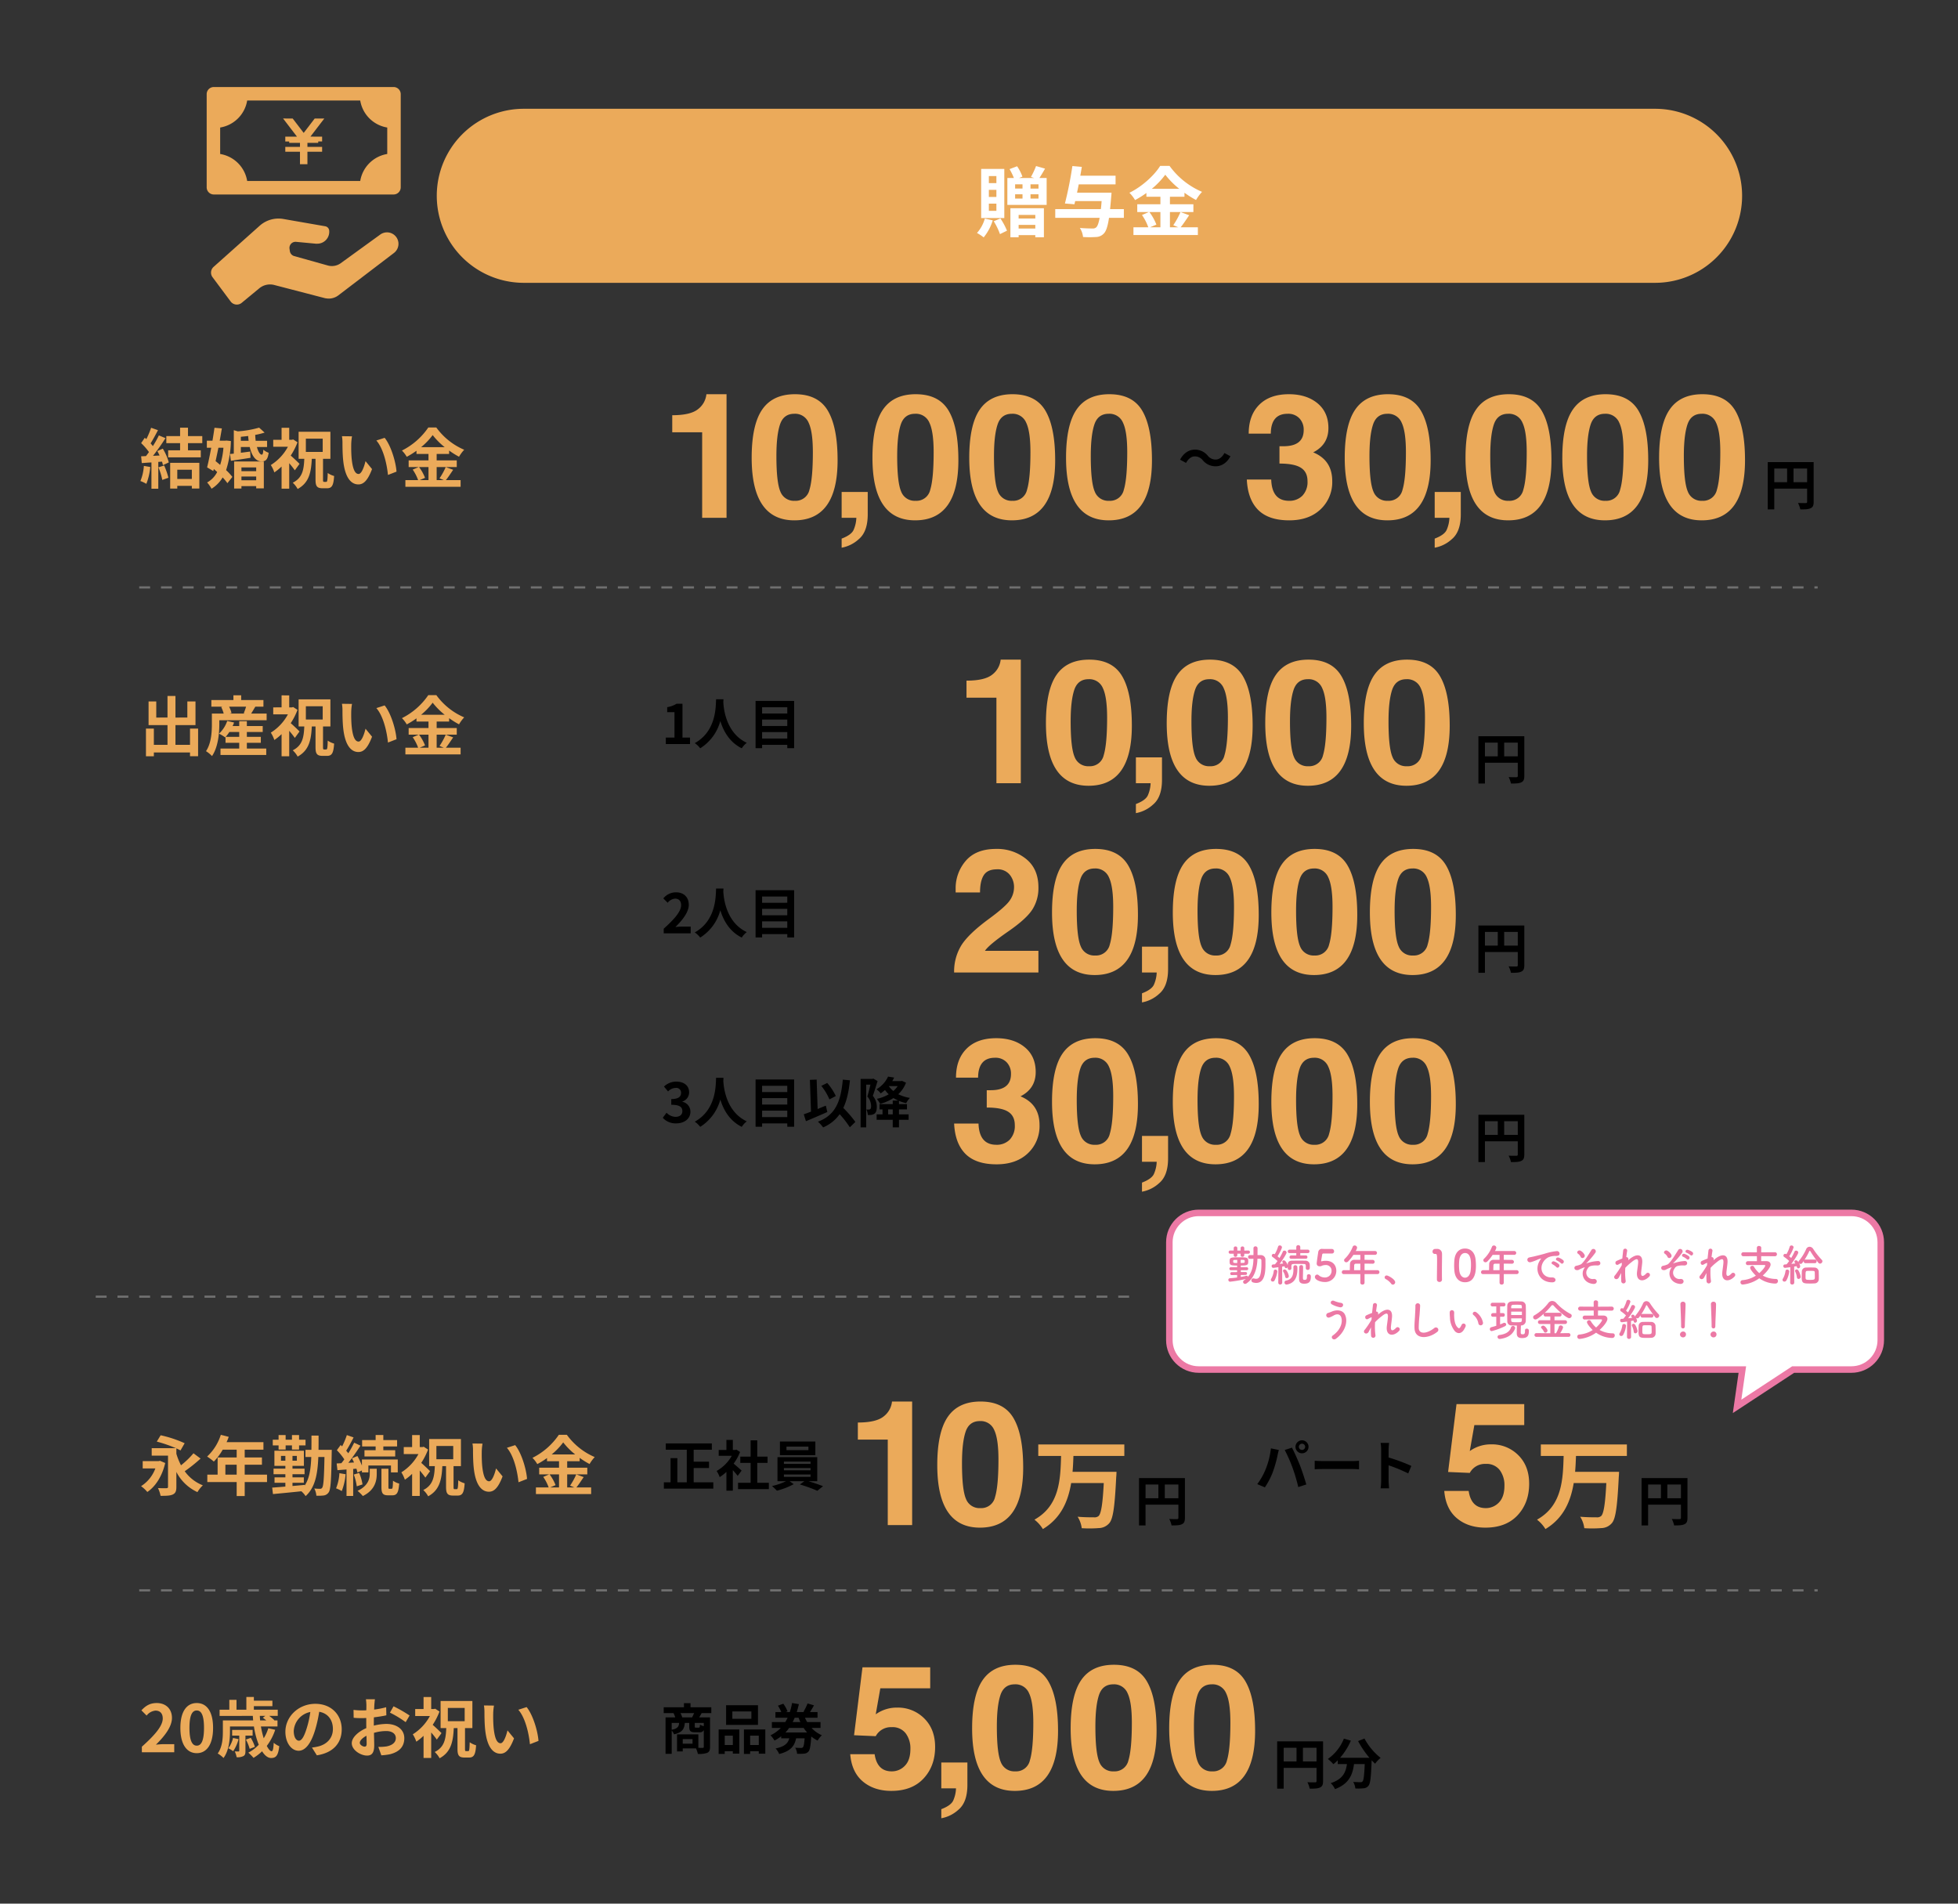 <svg xmlns="http://www.w3.org/2000/svg" width="900" height="875" viewBox="0 0 900 875">
  <rect x="0" y="0" width="900" height="875" fill="#333333" stroke="none"/>
  <g id="グループ_2805" data-name="グループ 2805" transform="translate(-18398 -3720)">
    <rect id="長方形_263" data-name="長方形 263" width="900" height="875" transform="translate(18398 3720)" fill="none"/>
    <path id="パス_1030" data-name="パス 1030" d="M40,0H560a40,40,0,0,1,0,80H40A40,40,0,0,1,40,0Z" transform="translate(18598.764 3770)" fill="#ebaa5a"/>
    <path id="パス_1031" data-name="パス 1031" d="M-42.77-21.84h-3.465v-3.22h3.465Zm0,6.37h-3.465v-3.255h3.465Zm0,6.37h-3.465v-3.29h3.465Zm3.64-19.25H-49.77V-5.775h10.64ZM-48.09-5.53a16.6,16.6,0,0,1-3.6,6.615,21.311,21.311,0,0,1,3.08,2.03,23.17,23.17,0,0,0,4.165-7.84Zm4.1,1.225a30.329,30.329,0,0,1,2.87,5.915L-37.9.035A31.929,31.929,0,0,0-40.915-5.6Zm19.11-2.905v1.645H-32.55V-7.21ZM-32.55-.945v-1.68h7.665v1.68Zm-3.78,3.99h3.78v-.98h7.665v.98h3.955V-10.29h-15.4ZM-23.415-19.32H-27.09v-1.96h3.675Zm0,4.585H-27.09V-16.7h3.675ZM-34.16-16.7h3.395v1.96H-34.16Zm3.395-4.585v1.96H-34.16v-1.96Zm7.77-2.905c.77-1.19,1.715-2.73,2.59-4.3l-4.13-1.19a38.274,38.274,0,0,1-2.345,5.005l1.47.49h-6.93l1.54-.63a20.571,20.571,0,0,0-2.45-4.76l-3.465,1.3a31.433,31.433,0,0,1,1.995,4.095h-3.01V-11.83h18.06V-24.185ZM15.82-9.87H9.485q.263-2.52.525-5.775c.07-.525.14-1.785.14-1.785H-5.7c.245-1.225.525-2.52.77-3.815h16.94v-3.99H-4.2c.245-1.4.49-2.765.7-4.06l-4.34-.385a174.114,174.114,0,0,1-3.43,17.22l4.375.35.35-1.47H5.6c-.1,1.365-.21,2.59-.35,3.71H-15.715v3.99H4.69C4.235-3.395,3.71-2,3.08-1.47a2.334,2.334,0,0,1-1.715.49c-1.015,0-3.36-.035-5.775-.245A9.348,9.348,0,0,1-2.94,2.94a47.479,47.479,0,0,0,5.95,0A5.051,5.051,0,0,0,6.685,1.26C7.665.21,8.4-1.89,9-5.88H15.82Zm16.8,1.33v7H27.9l2.87-1.225a23.612,23.612,0,0,0-3.22-5.775ZM28.665-19.215A36.511,36.511,0,0,0,34.86-25.69a37.344,37.344,0,0,0,6.44,6.475ZM41.86-8.54a36.352,36.352,0,0,1-3.325,6.055l2.275.945H37v-7h10.78v-3.57H37v-3.465H43.68V-17.4A44.237,44.237,0,0,0,49-14.07a19.551,19.551,0,0,1,2.765-3.745A35.761,35.761,0,0,1,36.82-29.75H32.515c-2.59,4.2-8.19,9.45-14.14,12.355a16.314,16.314,0,0,1,2.59,3.36A44.729,44.729,0,0,0,26.18-17.29v1.715h6.44v3.465H21.98v3.57h5.355L24.15-7.175a24.047,24.047,0,0,1,2.9,5.635H20.23V2.03H49.84V-1.54H41.93c1.225-1.47,2.59-3.6,3.92-5.53Z" transform="translate(18898.764 3826)" fill="#fff"/>
    <path id="パス_1043" data-name="パス 1043" d="M1.4-10.35v-6.3H7.65v6.3Zm-8.85-6.3h5.9v6.3h-5.9Zm18.1-2.95h-21.1V2.15h3V-7.4H7.65v6.05c0,.425-.175.575-.65.6-.5,0-2.125.025-3.55-.075A12.152,12.152,0,0,1,4.525,2.15C6.75,2.15,8.25,2.1,9.25,1.6c1.05-.475,1.4-1.3,1.4-2.925Z" transform="translate(19088 4078)"/>
    <path id="パス_1044" data-name="パス 1044" d="M1.4-10.35v-6.3H7.65v6.3Zm-8.85-6.3h5.9v6.3h-5.9Zm18.1-2.95h-21.1V2.15h3V-7.4H7.65v6.05c0,.425-.175.575-.65.6-.5,0-2.125.025-3.55-.075A12.152,12.152,0,0,1,4.525,2.15C6.75,2.15,8.25,2.1,9.25,1.6c1.05-.475,1.4-1.3,1.4-2.925Z" transform="translate(19088 4165)"/>
    <path id="パス_1047" data-name="パス 1047" d="M1.4-10.35v-6.3H7.65v6.3Zm-8.85-6.3h5.9v6.3h-5.9Zm18.1-2.95h-21.1V2.15h3V-7.4H7.65v6.05c0,.425-.175.575-.65.6-.5,0-2.125.025-3.55-.075A12.152,12.152,0,0,1,4.525,2.15C6.75,2.15,8.25,2.1,9.25,1.6c1.05-.475,1.4-1.3,1.4-2.925Z" transform="translate(19088 4252)"/>
    <path id="パス_1038" data-name="パス 1038" d="M-109.744-47.148q8.4,0,11.836-2.773A9.912,9.912,0,0,0-94.041-56.8h9.258V0H-95.994V-39.3h-13.75Zm36.509,19.57q0-15.156,4.844-22.187T-53.352-56.8q10.7,0,15.156,7.617,4.453,7.578,4.453,22.734,0,27.617-19.883,27.617Q-73.234,1.172-73.234-27.578Zm11.367-.859q0,12.188,1.836,16.406a6.62,6.62,0,0,0,6.6,4.219,6.467,6.467,0,0,0,6.758-5.078q1.563-5.117,1.563-17.266,0-9.492-1.953-13.555a6.693,6.693,0,0,0-6.562-4.1q-4.961,0-6.6,4.961T-61.867-28.437ZM-31.881,9.57q4.414-1.68,5.469-3.945A14.924,14.924,0,0,0-25.123,0h-6.758V-11.875h11.992V-1.562q0,7.969-4.141,11.406a15.756,15.756,0,0,1-7.852,3.906Zm14.166-37.148q0-15.156,4.844-22.187T2.167-56.8q10.7,0,15.156,7.617,4.453,7.578,4.453,22.734,0,27.617-19.883,27.617Q-17.716,1.172-17.716-27.578Zm11.367-.859q0,12.188,1.836,16.406a6.62,6.62,0,0,0,6.6,4.219,6.467,6.467,0,0,0,6.758-5.078q1.562-5.117,1.562-17.266,0-9.492-1.953-13.555a6.693,6.693,0,0,0-6.562-4.1q-4.961,0-6.6,4.961T-6.348-28.437Zm33.925.859q0-15.156,4.844-22.187T47.459-56.8q10.7,0,15.156,7.617,4.453,7.578,4.453,22.734,0,27.617-19.883,27.617Q27.577,1.172,27.577-27.578Zm11.367-.859q0,12.188,1.836,16.406a6.62,6.62,0,0,0,6.6,4.219,6.467,6.467,0,0,0,6.758-5.078Q55.7-18.008,55.7-30.156q0-9.492-1.953-13.555a6.693,6.693,0,0,0-6.562-4.1q-4.961,0-6.6,4.961T38.944-28.437Zm33.925.859q0-15.156,4.844-22.187T92.752-56.8q10.7,0,15.156,7.617,4.453,7.578,4.453,22.734,0,27.617-19.883,27.617Q72.869,1.172,72.869-27.578Zm11.367-.859q0,12.188,1.836,16.406a6.62,6.62,0,0,0,6.6,4.219,6.467,6.467,0,0,0,6.758-5.078q1.562-5.117,1.563-17.266,0-9.492-1.953-13.555a6.693,6.693,0,0,0-6.562-4.1q-4.961,0-6.6,4.961T84.236-28.437Z" transform="translate(18952 4080)" fill="#ebaa5a"/>
    <path id="パス_1041" data-name="パス 1041" d="M-115.434,0a23.029,23.029,0,0,1,3.281-12.422q3.281-5.273,12.617-12.148,7.734-5.664,9.688-8.555A10.539,10.539,0,0,0-87.9-39.1a8.925,8.925,0,0,0-1.992-5.859,7.073,7.073,0,0,0-5.9-2.461q-4.3,0-6.016,2.7t-1.719,7.93h-11.211v-1.641a19.274,19.274,0,0,1,4.648-12.891Q-105.4-56.8-96.137-56.8a21.142,21.142,0,0,1,13.789,4.609q5.664,4.57,5.664,13.125A18.245,18.245,0,0,1-79.5-28.906q-2.773,4.3-11.016,10-9.023,6.25-10.742,8.945h24.57V0Zm45-27.578q0-15.156,4.844-22.187T-50.552-56.8q10.7,0,15.156,7.617,4.453,7.578,4.453,22.734,0,27.617-19.883,27.617Q-70.434,1.172-70.434-27.578Zm11.367-.859q0,12.188,1.836,16.406a6.62,6.62,0,0,0,6.6,4.219,6.467,6.467,0,0,0,6.758-5.078q1.563-5.117,1.563-17.266,0-9.492-1.953-13.555a6.693,6.693,0,0,0-6.562-4.1q-4.961,0-6.6,4.961T-59.067-28.437ZM-29.081,9.57q4.414-1.68,5.469-3.945A14.924,14.924,0,0,0-22.323,0h-6.758V-11.875h11.992V-1.562q0,7.969-4.141,11.406a15.756,15.756,0,0,1-7.852,3.906Zm14.166-37.148q0-15.156,4.844-22.187T4.967-56.8q10.7,0,15.156,7.617,4.453,7.578,4.453,22.734,0,27.617-19.883,27.617Q-14.916,1.172-14.916-27.578Zm11.367-.859q0,12.188,1.836,16.406a6.62,6.62,0,0,0,6.6,4.219,6.467,6.467,0,0,0,6.758-5.078q1.562-5.117,1.563-17.266,0-9.492-1.953-13.555a6.693,6.693,0,0,0-6.562-4.1q-4.961,0-6.6,4.961T-3.548-28.437Zm33.925.859q0-15.156,4.844-22.187T50.259-56.8q10.7,0,15.156,7.617,4.453,7.578,4.453,22.734,0,27.617-19.883,27.617Q30.377,1.172,30.377-27.578Zm11.367-.859q0,12.188,1.836,16.406a6.62,6.62,0,0,0,6.6,4.219,6.467,6.467,0,0,0,6.758-5.078Q58.5-18.008,58.5-30.156q0-9.492-1.953-13.555a6.693,6.693,0,0,0-6.562-4.1q-4.961,0-6.6,4.961T41.744-28.437Zm33.925.859q0-15.156,4.844-22.187T95.552-56.8q10.7,0,15.156,7.617,4.453,7.578,4.453,22.734,0,27.617-19.883,27.617Q75.669,1.172,75.669-27.578Zm11.367-.859q0,12.188,1.836,16.406a6.62,6.62,0,0,0,6.6,4.219,6.467,6.467,0,0,0,6.758-5.078q1.562-5.117,1.563-17.266,0-9.492-1.953-13.555a6.693,6.693,0,0,0-6.563-4.1q-4.961,0-6.6,4.961T87.036-28.437Z" transform="translate(18952 4167)" fill="#ebaa5a"/>
    <path id="パス_1045" data-name="パス 1045" d="M-115.434-17.578h11.211q.313,9.766,8.2,9.766a8.294,8.294,0,0,0,6.133-2.344,9.037,9.037,0,0,0,2.344-6.68q0-4.219-3.008-6.133-2.969-1.953-9.883-1.953v-7.969h1.8q9.336,0,9.336-7.422A7.536,7.536,0,0,0-91.255-45.7a7.033,7.033,0,0,0-5.43-2.109q-7.656,0-7.734,9.141h-10.156q0-8.4,4.8-13.242Q-104.927-56.8-96.1-56.8q8.086,0,13.125,4.141t5.039,11.406q0,7.617-6.992,11.172,8.75,3.594,8.75,13.2A17.08,17.08,0,0,1-81.567-3.867q-5.352,5.039-14.375,5.039-9.453,0-14.258-4.766Q-115-8.4-115.434-17.578Zm45-10q0-15.156,4.844-22.187T-50.552-56.8q10.7,0,15.156,7.617,4.453,7.578,4.453,22.734,0,27.617-19.883,27.617Q-70.434,1.172-70.434-27.578Zm11.367-.859q0,12.188,1.836,16.406a6.62,6.62,0,0,0,6.6,4.219,6.467,6.467,0,0,0,6.758-5.078q1.563-5.117,1.563-17.266,0-9.492-1.953-13.555a6.693,6.693,0,0,0-6.562-4.1q-4.961,0-6.6,4.961T-59.067-28.437ZM-29.081,9.57q4.414-1.68,5.469-3.945A14.924,14.924,0,0,0-22.323,0h-6.758V-11.875h11.992V-1.562q0,7.969-4.141,11.406a15.756,15.756,0,0,1-7.852,3.906Zm14.166-37.148q0-15.156,4.844-22.187T4.967-56.8q10.7,0,15.156,7.617,4.453,7.578,4.453,22.734,0,27.617-19.883,27.617Q-14.916,1.172-14.916-27.578Zm11.367-.859q0,12.188,1.836,16.406a6.62,6.62,0,0,0,6.6,4.219,6.467,6.467,0,0,0,6.758-5.078q1.562-5.117,1.563-17.266,0-9.492-1.953-13.555a6.693,6.693,0,0,0-6.562-4.1q-4.961,0-6.6,4.961T-3.548-28.437Zm33.925.859q0-15.156,4.844-22.187T50.259-56.8q10.7,0,15.156,7.617,4.453,7.578,4.453,22.734,0,27.617-19.883,27.617Q30.377,1.172,30.377-27.578Zm11.367-.859q0,12.188,1.836,16.406a6.62,6.62,0,0,0,6.6,4.219,6.467,6.467,0,0,0,6.758-5.078Q58.5-18.008,58.5-30.156q0-9.492-1.953-13.555a6.693,6.693,0,0,0-6.562-4.1q-4.961,0-6.6,4.961T41.744-28.437Zm33.925.859q0-15.156,4.844-22.187T95.552-56.8q10.7,0,15.156,7.617,4.453,7.578,4.453,22.734,0,27.617-19.883,27.617Q75.669,1.172,75.669-27.578Zm11.367-.859q0,12.188,1.836,16.406a6.62,6.62,0,0,0,6.6,4.219,6.467,6.467,0,0,0,6.758-5.078q1.562-5.117,1.563-17.266,0-9.492-1.953-13.555a6.693,6.693,0,0,0-6.563-4.1q-4.961,0-6.6,4.961T87.036-28.437Z" transform="translate(18952 4254)" fill="#ebaa5a"/>
    <path id="パス_1040" data-name="パス 1040" d="M2.05,0H13.175V-2.975H9.7v-15.55H6.975a11.541,11.541,0,0,1-4.3,1.575v2.275h3.35v11.7H2.05Zm23.1-20.6c-.175,3.3.175,14.65-9.8,20.175a10.419,10.419,0,0,1,2.5,2.375A21.349,21.349,0,0,0,27.1-10.6C28.5-6,31.3-.85,36.95,1.95a9.772,9.772,0,0,1,2.3-2.525c-9.325-4.375-10.575-15.15-10.775-18.6.025-.525.05-1.025.075-1.425ZM46.3-2.55V-5.5H57.875v2.95Zm11.575-8.7V-8.3H46.3v-2.95Zm0-5.675v2.875H46.3v-2.875ZM43.3-19.825V1.9h3V.35H57.875V1.9h3.15V-19.825Z" transform="translate(18702 4062)"/>
    <path id="パス_1042" data-name="パス 1042" d="M1.075,0h12.4V-3.1h-4c-.875,0-2.1.1-3.025.2C9.825-6.2,12.6-9.8,12.6-13.15c0-3.45-2.325-5.7-5.825-5.7A7.426,7.426,0,0,0,.9-16.05l2,2a4.84,4.84,0,0,1,3.4-1.9c1.775,0,2.775,1.125,2.775,3,0,2.85-2.975,6.325-8,10.825ZM25.15-20.6c-.175,3.3.175,14.65-9.8,20.175a10.419,10.419,0,0,1,2.5,2.375A21.349,21.349,0,0,0,27.1-10.6C28.5-6,31.3-.85,36.95,1.95a9.772,9.772,0,0,1,2.3-2.525c-9.325-4.375-10.575-15.15-10.775-18.6.025-.525.05-1.025.075-1.425ZM46.3-2.55V-5.5H57.875v2.95Zm11.575-8.7V-8.3H46.3v-2.95Zm0-5.675v2.875H46.3v-2.875ZM43.3-19.825V1.9h3V.35H57.875V1.9h3.15V-19.825Z" transform="translate(18702 4149)"/>
    <path id="パス_1046" data-name="パス 1046" d="M6.85.35c3.525,0,6.5-1.975,6.5-5.375a4.626,4.626,0,0,0-3.675-4.55V-9.7a4.391,4.391,0,0,0,3.075-4.225c0-3.15-2.425-4.925-6-4.925A8.208,8.208,0,0,0,1.2-16.575l1.875,2.25a5.028,5.028,0,0,1,3.5-1.625,2.182,2.182,0,0,1,2.475,2.3c0,1.65-1.1,2.825-4.5,2.825V-8.2c4.025,0,5.1,1.15,5.1,2.95,0,1.675-1.275,2.6-3.15,2.6a5.877,5.877,0,0,1-4.125-1.9L.65-2.225A7.864,7.864,0,0,0,6.85.35ZM25.15-20.6c-.175,3.3.175,14.65-9.8,20.175a10.419,10.419,0,0,1,2.5,2.375A21.349,21.349,0,0,0,27.1-10.6C28.5-6,31.3-.85,36.95,1.95a9.772,9.772,0,0,1,2.3-2.525c-9.325-4.375-10.575-15.15-10.775-18.6.025-.525.05-1.025.075-1.425ZM46.3-2.55V-5.5H57.875v2.95Zm11.575-8.7V-8.3H46.3v-2.95Zm0-5.675v2.875H46.3v-2.875ZM43.3-19.825V1.9h3V.35H57.875V1.9h3.15V-19.825Zm36.875,7.6a25.49,25.49,0,0,0-3.95-6l-2.7,1.35a25.477,25.477,0,0,1,3.725,6.2ZM75.6-7.8c-1.25.5-2.525,1.025-3.775,1.55l-.45-13.525-3.1.125.5,14.6c-1.25.5-2.375.9-3.325,1.225l1,3.175c2.825-1.175,6.525-2.75,9.825-4.225ZM89.175-.325a54.524,54.524,0,0,0-5.55-6.425c1.625-3.4,2.525-7.575,3.05-12.7l-3.275-.3C82.475-9.475,79.9-3.425,71.975-.425A17.479,17.479,0,0,1,74.35,2.2a17.851,17.851,0,0,0,7.6-6.075A45.866,45.866,0,0,1,86.625,2.15Zm8.25-19.9L97-20.1H91.575V2.175H94.15V-17.45H96.1c-.4,1.7-.925,3.875-1.425,5.45A6.691,6.691,0,0,1,96.4-7.625c0,.7-.1,1.2-.375,1.4a1.3,1.3,0,0,1-.7.225c-.325,0-.65,0-1.1-.025a6.3,6.3,0,0,1,.65,2.525,10.688,10.688,0,0,0,1.6-.05,3.57,3.57,0,0,0,1.45-.525c.775-.55,1.1-1.6,1.1-3.2A7.7,7.7,0,0,0,97.2-12.3c.7-1.95,1.525-4.675,2.175-6.8ZM106.35-3.8h-2.125V-6.075h2.125Zm2.275-12.975a11.329,11.329,0,0,1-2,2.25,10.331,10.331,0,0,1-2.075-2.25Zm2-2.4-.5.1h-4c.325-.525.6-1.075.875-1.625l-2.8-.45a13.047,13.047,0,0,1-5.325,5.825,8.174,8.174,0,0,1,1.925,1.9c.725-.5,1.375-1.025,2-1.55a13.979,13.979,0,0,0,1.7,1.95,18.162,18.162,0,0,1-5.45,2.1,12.717,12.717,0,0,1,1.5,2.325,21.848,21.848,0,0,0,6.125-2.7,16.807,16.807,0,0,0,2.2,1.175H106.35V-8.5h-6.075v2.425h1.375V-3.8h-2.7v2.5h7.4V2.175h2.875V-1.3h4.425V-3.8h-4.425V-6.075H112.9V-8.5h-3.675V-9.975a18.841,18.841,0,0,0,3.3,1.025,9.78,9.78,0,0,1,1.725-2.4,18.664,18.664,0,0,1-5.35-1.7,14.048,14.048,0,0,0,3.55-5.3Z" transform="translate(18702 4236)"/>
    <path id="パス_1058" data-name="パス 1058" d="M9.54-13.56l-.63.15H1.59v3.36H7.41A16.394,16.394,0,0,1,.84-1.89,15.292,15.292,0,0,1,3.72.78c3.66-2.46,6.78-7.11,8.22-13.32Zm15.39-3.45a38.724,38.724,0,0,1-5.73,5.52,30.8,30.8,0,0,1-2.13-5.28v-2.49c.72.33,1.38.66,1.89.96l1.92-3.33A54.133,54.133,0,0,0,9.84-25.29L8.07-22.38a61.986,61.986,0,0,1,8.79,3.03H5.73v3.42h7.5V-1.62c0,.48-.18.63-.72.66s-2.4.03-3.9-.06a14.306,14.306,0,0,1,1.2,3.57c2.52,0,4.35-.03,5.58-.6,1.29-.6,1.68-1.56,1.68-3.51V-8.43A20.463,20.463,0,0,0,26.76.84a13.258,13.258,0,0,1,2.49-3.12,18.522,18.522,0,0,1-8.34-6.48,69.55,69.55,0,0,0,7.29-5.82ZM39.6-7.2v-4.56h5.19V-7.2Zm19.14,0H48.48v-4.56H56.4v-3.33H48.48v-3.57h8.61v-3.45H40.14a19.153,19.153,0,0,0,.99-2.46L37.5-25.5a23.135,23.135,0,0,1-6.3,9.99,27.61,27.61,0,0,1,3.09,2.31,26.961,26.961,0,0,0,4.08-5.46h6.42v3.57H36.03V-7.2H31.29v3.42h13.5V2.64h3.69V-3.78H58.74Zm5.31-11.52h3.24v-1.92H70.2v1.92h3.27v-1.92h2.97v-2.61H73.47v-2.13H70.2v2.13H67.29v-2.13H64.05v2.13H61.38v2.61h2.67Zm1.11,5.13v-2.22h2.01v2.22Zm7.29,0H70.44v-2.22h2.01Zm9.96-5.01c.03-2.07.03-4.23.03-6.54H79.17c0,2.34,0,4.5-.03,6.54H76.41v3.3h2.67c-.21,5.55-.87,9.9-3.03,13.11v-.3c-1.86.18-3.75.36-5.61.51V-3.45h5.22V-5.94H70.44V-7.38h5.55V-9.96H70.44v-1.26h5.25v-6.96H62.13v6.96h5.04v1.26H61.74v2.58h5.43v1.44H62.19v2.49h4.98v1.74c-2.28.21-4.38.36-6.06.48l.36,2.97C64.95,1.41,69.78.96,74.52.45a10.156,10.156,0,0,1,1.95,2.22c4.35-3.9,5.52-9.9,5.85-17.97h2.82c-.18,9.72-.45,13.29-1.02,14.07a1.016,1.016,0,0,1-.99.54,20.19,20.19,0,0,1-2.67-.15,8.61,8.61,0,0,1,.96,3.33,20.4,20.4,0,0,0,3.48-.12A3.251,3.251,0,0,0,87.09.93c.93-1.32,1.17-5.7,1.38-18,0-.39.03-1.53.03-1.53Zm26.25.18h-5.13v2.88h14.13v-2.88H112.2v-1.74h6.33v-2.91H112.2v-2.34h-3.54v2.34h-6.21v2.91h6.21ZM92.01-7.86A21.865,21.865,0,0,1,90.48-.9,14.986,14.986,0,0,1,93.09.36a27.537,27.537,0,0,0,1.77-7.74Zm7.83-2.07c.18.66.36,1.26.45,1.77l2.07-.96v.9h2.97V-11.4h10.38v3.18h3.12v-5.94H102.36v2.82a31.011,31.011,0,0,0-2.07-4.41L97.77-14.7c.33.6.66,1.26.96,1.92l-2.61.15c1.89-2.4,3.93-5.37,5.58-7.89l-2.91-1.35a48.364,48.364,0,0,1-2.7,4.86,15.089,15.089,0,0,0-.96-1.17,67.541,67.541,0,0,0,3.39-6.12l-3.09-1.08a36.812,36.812,0,0,1-2.16,5.19c-.24-.21-.48-.42-.69-.63l-1.74,2.4a27.609,27.609,0,0,1,3.42,4.2c-.45.63-.9,1.23-1.35,1.77l-2.16.12.36,3.09,4.17-.33V2.61h3.06V-9.81Zm-1.23,2.7a23.847,23.847,0,0,1,1.38,5.4l2.64-.87a21.924,21.924,0,0,0-1.53-5.28Zm7.35-.33c0,2.19-.69,5.49-5.61,7.83a16.588,16.588,0,0,1,2.43,2.37c5.58-2.73,6.39-7.05,6.39-10.14V-9.9h-3.21Zm9.03,6.87c-.39,0-.45-.12-.45-.93V-9.9h-3.21v8.28c0,2.97.54,3.93,3.09,3.93h1.92c2.04,0,2.85-1.11,3.15-5.4a8.036,8.036,0,0,1-2.85-1.32c-.06,3.24-.21,3.72-.63,3.72Zm18.69-8.1c-.57-.6-2.73-2.67-4.05-3.81a30.173,30.173,0,0,0,3.12-6.12l-1.98-1.29-.6.15h-1.23v-5.52h-3.51v5.52h-3.84v3.21h6.75a22.379,22.379,0,0,1-7.86,8.4,15.426,15.426,0,0,1,1.62,3.39,24.345,24.345,0,0,0,3.33-2.7V2.61h3.51V-9.09a41.373,41.373,0,0,1,2.58,3.27Zm2.91-11.58h7.74v6.09h-7.74Zm8.4,19.86c-.42,0-.51-.15-.51-1.11V-11.1h3.39V-23.55H133.26V-11.1h2.61c-.21,5.07-.87,8.76-5.31,10.98a10.994,10.994,0,0,1,2.25,2.88c5.22-2.85,6.21-7.56,6.51-13.86h1.71v9.48c0,3.03.6,4.05,3.27,4.05h2.04c2.19,0,2.97-1.26,3.24-5.64a9.811,9.811,0,0,1-2.94-1.38c-.09,3.42-.21,4.08-.69,4.08ZM157.8-21.45l-4.62-.06a18.234,18.234,0,0,1,.24,3.06c0,1.83.03,5.34.33,8.1.84,8.04,3.69,11.01,6.99,11.01,2.4,0,4.29-1.83,6.27-7.05l-3-3.66c-.57,2.4-1.77,5.91-3.18,5.91-1.89,0-2.79-2.97-3.21-7.29-.18-2.16-.21-4.41-.18-6.36A24.27,24.27,0,0,1,157.8-21.45Zm15,.69-3.81,1.23c3.27,3.72,4.86,11.01,5.34,15.84l3.93-1.53C177.93-9.81,175.65-17.31,172.8-20.76ZM192.96-7.32v6h-4.05l2.46-1.05a20.239,20.239,0,0,0-2.76-4.95Zm-3.39-9.15a31.3,31.3,0,0,0,5.31-5.55,32.009,32.009,0,0,0,5.52,5.55Zm11.31,9.15a31.159,31.159,0,0,1-2.85,5.19l1.95.81h-3.27v-6h9.24v-3.06h-9.24v-2.97h5.73v-1.56A37.917,37.917,0,0,0,207-12.06a16.758,16.758,0,0,1,2.37-3.21A30.652,30.652,0,0,1,196.56-25.5h-3.69a31.994,31.994,0,0,1-12.12,10.59,13.984,13.984,0,0,1,2.22,2.88,38.339,38.339,0,0,0,4.47-2.79v1.47h5.52v2.97h-9.12v3.06h4.59L185.7-6.15a20.611,20.611,0,0,1,2.49,4.83h-5.85V1.74h25.38V-1.32h-6.78c1.05-1.26,2.22-3.09,3.36-4.74Z" transform="translate(18462 4405)" fill="#ebaa5a"/>
    <path id="パス_1032" data-name="パス 1032" d="M1.4-10.35v-6.3H7.65v6.3Zm-8.85-6.3h5.9v6.3h-5.9Zm18.1-2.95h-21.1V2.15h3V-7.4H7.65v6.05c0,.425-.175.575-.65.6-.5,0-2.125.025-3.55-.075A12.152,12.152,0,0,1,4.525,2.15C6.75,2.15,8.25,2.1,9.25,1.6c1.05-.475,1.4-1.3,1.4-2.925Z" transform="translate(19221 3952)"/>
    <path id="パス_1033" data-name="パス 1033" d="M-1.125-8.425a7.564,7.564,0,0,0,5.9,2.75c2.675,0,5.125-1.5,6.8-4.6l-2.75-1.5c-.95,1.775-2.375,3-3.975,3a4.574,4.574,0,0,1-3.725-1.8,7.564,7.564,0,0,0-5.9-2.75c-2.675,0-5.125,1.5-6.8,4.6l2.75,1.5c.95-1.775,2.375-3,3.975-3A4.61,4.61,0,0,1-1.125-8.425Z" transform="translate(18952 3940)"/>
    <path id="パス_1034" data-name="パス 1034" d="M5-47.148q8.4,0,11.836-2.773A9.912,9.912,0,0,0,20.7-56.8h9.258V0H18.75V-39.3H5Zm36.509,19.57q0-15.156,4.844-22.187T61.392-56.8q10.7,0,15.156,7.617Q81-41.6,81-26.445,81,1.172,61.119,1.172,41.509,1.172,41.509-27.578Zm11.367-.859q0,12.188,1.836,16.406a6.62,6.62,0,0,0,6.6,4.219,6.467,6.467,0,0,0,6.758-5.078q1.562-5.117,1.563-17.266,0-9.492-1.953-13.555a6.693,6.693,0,0,0-6.562-4.1q-4.961,0-6.6,4.961T52.877-28.437ZM82.863,9.57q4.414-1.68,5.469-3.945A14.924,14.924,0,0,0,89.62,0H82.863V-11.875H94.855V-1.562q0,7.969-4.141,11.406a15.756,15.756,0,0,1-7.852,3.906ZM97.028-27.578q0-15.156,4.844-22.187T116.911-56.8q10.7,0,15.156,7.617,4.453,7.578,4.453,22.734,0,27.617-19.883,27.617Q97.028,1.172,97.028-27.578Zm11.367-.859q0,12.188,1.836,16.406a6.62,6.62,0,0,0,6.6,4.219,6.467,6.467,0,0,0,6.758-5.078q1.562-5.117,1.563-17.266,0-9.492-1.953-13.555a6.693,6.693,0,0,0-6.562-4.1q-4.961,0-6.6,4.961T108.4-28.437Zm33.125.859q0-15.156,4.844-22.187T161.4-56.8q10.7,0,15.156,7.617,4.453,7.578,4.453,22.734,0,27.617-19.883,27.617Q141.52,1.172,141.52-27.578Zm11.367-.859q0,12.188,1.836,16.406a6.62,6.62,0,0,0,6.6,4.219,6.467,6.467,0,0,0,6.758-5.078q1.563-5.117,1.563-17.266,0-9.492-1.953-13.555a6.693,6.693,0,0,0-6.562-4.1q-4.961,0-6.6,4.961T152.888-28.437Zm33.125.859q0-15.156,4.844-22.187T205.9-56.8q10.7,0,15.156,7.617Q225.5-41.6,225.5-26.445q0,27.617-19.883,27.617Q186.013,1.172,186.013-27.578Zm11.367-.859q0,12.188,1.836,16.406a6.62,6.62,0,0,0,6.6,4.219,6.467,6.467,0,0,0,6.758-5.078q1.563-5.117,1.563-17.266,0-9.492-1.953-13.555a6.693,6.693,0,0,0-6.562-4.1q-4.961,0-6.6,4.961T197.38-28.437Z" transform="translate(18702 3958)" fill="#ebaa5a"/>
    <path id="パス_1035" data-name="パス 1035" d="M2.109-17.578H13.32q.312,9.766,8.2,9.766a8.294,8.294,0,0,0,6.133-2.344A9.037,9.037,0,0,0,30-16.836q0-4.219-3.008-6.133-2.969-1.953-9.883-1.953v-7.969h1.8q9.336,0,9.336-7.422A7.536,7.536,0,0,0,26.289-45.7a7.033,7.033,0,0,0-5.43-2.109q-7.656,0-7.734,9.141H2.969q0-8.4,4.8-13.242Q12.617-56.8,21.445-56.8q8.086,0,13.125,4.141T39.609-41.25q0,7.617-6.992,11.172,8.75,3.594,8.75,13.2A17.08,17.08,0,0,1,35.977-3.867Q30.625,1.172,21.6,1.172q-9.453,0-14.258-4.766Q2.539-8.4,2.109-17.578Zm45-10q0-15.156,4.844-22.187T66.992-56.8q10.7,0,15.156,7.617Q86.6-41.6,86.6-26.445q0,27.617-19.883,27.617Q47.109,1.172,47.109-27.578Zm11.367-.859q0,12.188,1.836,16.406a6.62,6.62,0,0,0,6.6,4.219,6.467,6.467,0,0,0,6.758-5.078q1.562-5.117,1.563-17.266,0-9.492-1.953-13.555a6.693,6.693,0,0,0-6.562-4.1q-4.961,0-6.6,4.961T58.477-28.437ZM88.463,9.57q4.414-1.68,5.469-3.945A14.924,14.924,0,0,0,95.22,0H88.463V-11.875h11.992V-1.562q0,7.969-4.141,11.406a15.756,15.756,0,0,1-7.852,3.906Zm14.166-37.148q0-15.156,4.844-22.187T122.511-56.8q10.7,0,15.156,7.617,4.453,7.578,4.453,22.734,0,27.617-19.883,27.617Q102.628,1.172,102.628-27.578ZM114-28.437q0,12.188,1.836,16.406a6.62,6.62,0,0,0,6.6,4.219,6.467,6.467,0,0,0,6.758-5.078q1.563-5.117,1.563-17.266,0-9.492-1.953-13.555a6.693,6.693,0,0,0-6.563-4.1q-4.961,0-6.6,4.961T114-28.437Zm33.125.859q0-15.156,4.844-22.187T167-56.8q10.7,0,15.156,7.617,4.453,7.578,4.453,22.734,0,27.617-19.883,27.617Q147.12,1.172,147.12-27.578Zm11.367-.859q0,12.188,1.836,16.406a6.62,6.62,0,0,0,6.6,4.219,6.467,6.467,0,0,0,6.758-5.078q1.563-5.117,1.563-17.266,0-9.492-1.953-13.555a6.693,6.693,0,0,0-6.562-4.1q-4.961,0-6.6,4.961T158.488-28.437Zm33.125.859q0-15.156,4.844-22.187T211.5-56.8q10.7,0,15.156,7.617Q231.1-41.6,231.1-26.445q0,27.617-19.883,27.617Q191.612,1.172,191.613-27.578Zm11.367-.859q0,12.188,1.836,16.406a6.62,6.62,0,0,0,6.6,4.219,6.467,6.467,0,0,0,6.758-5.078q1.563-5.117,1.563-17.266,0-9.492-1.953-13.555a6.693,6.693,0,0,0-6.562-4.1q-4.961,0-6.6,4.961T202.98-28.437Z" transform="translate(18969 3958)" fill="#ebaa5a"/>
    <path id="パス_1036" data-name="パス 1036" d="M2.13-7.86A21.812,21.812,0,0,1,.54-.9,17.634,17.634,0,0,1,3.27.39a27.737,27.737,0,0,0,1.8-7.74Zm6.69.66a30.533,30.533,0,0,1,1.77,5.79l2.82-.99a34.212,34.212,0,0,0-1.95-5.64Zm-.51-7.47c.36.63.72,1.35,1.05,2.04l-3.03.15a96.579,96.579,0,0,0,5.73-8.13L9.03-21.87a46.908,46.908,0,0,1-2.76,4.92c-.3-.39-.66-.84-1.05-1.26,1.08-1.68,2.31-3.99,3.39-6.06L5.46-25.38a39.656,39.656,0,0,1-2.19,5.22l-.72-.63L.87-18.33a28.262,28.262,0,0,1,3.6,4.11c-.45.66-.93,1.29-1.38,1.86l-2.22.09.3,3.12c1.32-.09,2.82-.21,4.44-.3V2.64H8.76V-9.69l1.71-.12a16.325,16.325,0,0,1,.42,1.62l2.7-1.26a24.467,24.467,0,0,0-2.76-6.33ZM24.18-6.09v4.23H17.49V-6.09ZM14.22,2.58h3.27V1.32h6.69V2.55h3.45V-9.27H14.22ZM28.98-18.3v-3.24H22.41v-3.87H18.78v3.87H12.45v3.24h6.33v3.27H13.29v3.24h15v-3.24H22.41V-18.3Zm9.72,2.1a35.14,35.14,0,0,1-1.5,7.89c-.72-.6-1.41-1.2-2.1-1.74.42-1.95.87-4.05,1.29-6.15Zm1.38-3.3-.6.06H36.99c.36-1.95.69-3.87.99-5.64l-3.39-.3c-.27,1.86-.57,3.87-.93,5.94H31.08v3.24h2.01c-.63,3.39-1.29,6.63-1.89,9.03l2.85,1.68.24-.93c.51.45,1.02.9,1.53,1.38A11.185,11.185,0,0,1,31.2-.24a15.524,15.524,0,0,1,2.04,2.88,15.088,15.088,0,0,0,5.1-5.19A24.06,24.06,0,0,1,40.53.09l2.28-2.88a25.932,25.932,0,0,0-2.88-3.12,46.284,46.284,0,0,0,2.19-13.38ZM53.76-7.14v1.71H46.98V-7.14ZM46.98-1.26V-2.97h6.78v1.71ZM43.62,2.55h3.36V1.44h6.78V2.46h3.51V-9.9H43.62Zm3.09-21.93v-1.86c1.11-.09,2.25-.21,3.36-.36.06.78.12,1.5.21,2.22Zm12.06,2.85v-2.85H53.52c-.09-.84-.18-1.77-.21-2.73a31.437,31.437,0,0,0,4.32-1.05l-2.52-2.28a46.986,46.986,0,0,1-9.81,1.71l-1.83-.54V-13.5l-1.77.18.45,3.12c2.61-.39,5.85-.87,9-1.38L51-14.46c-1.44.21-2.91.39-4.29.57v-2.64h4.08c.93,4.02,2.76,6.6,5.37,6.6,1.95,0,2.88-.72,3.33-3.96a7.809,7.809,0,0,1-2.46-1.41c-.06,1.56-.27,2.28-.69,2.28-.81.03-1.65-1.35-2.25-3.51ZM73.68-8.79c-.57-.6-2.73-2.67-4.05-3.81a30.172,30.172,0,0,0,3.12-6.12l-1.98-1.29-.6.15H68.94v-5.52H65.43v5.52H61.59v3.21h6.75a22.379,22.379,0,0,1-7.86,8.4A15.426,15.426,0,0,1,62.1-4.86a24.345,24.345,0,0,0,3.33-2.7V2.61h3.51V-9.09a41.375,41.375,0,0,1,2.58,3.27Zm2.91-11.58h7.74v6.09H76.59ZM84.99-.51c-.42,0-.51-.15-.51-1.11V-11.1h3.39V-23.55H73.26V-11.1h2.61C75.66-6.03,75-2.34,70.56-.12a10.994,10.994,0,0,1,2.25,2.88C78.03-.09,79.02-4.8,79.32-11.1h1.71v9.48c0,3.03.6,4.05,3.27,4.05h2.04c2.19,0,2.97-1.26,3.24-5.64a9.811,9.811,0,0,1-2.94-1.38c-.09,3.42-.21,4.08-.69,4.08ZM97.8-21.45l-4.62-.06a18.235,18.235,0,0,1,.24,3.06c0,1.83.03,5.34.33,8.1C94.59-2.31,97.44.66,100.74.66c2.4,0,4.29-1.83,6.27-7.05l-3-3.66c-.57,2.4-1.77,5.91-3.18,5.91-1.89,0-2.79-2.97-3.21-7.29-.18-2.16-.21-4.41-.18-6.36A24.271,24.271,0,0,1,97.8-21.45Zm15,.69-3.81,1.23c3.27,3.72,4.86,11.01,5.34,15.84l3.93-1.53C117.93-9.81,115.65-17.31,112.8-20.76ZM132.96-7.32v6h-4.05l2.46-1.05a20.239,20.239,0,0,0-2.76-4.95Zm-3.39-9.15a31.3,31.3,0,0,0,5.31-5.55,32.009,32.009,0,0,0,5.52,5.55Zm11.31,9.15a31.159,31.159,0,0,1-2.85,5.19l1.95.81h-3.27v-6h9.24v-3.06h-9.24v-2.97h5.73v-1.56A37.917,37.917,0,0,0,147-12.06a16.758,16.758,0,0,1,2.37-3.21A30.652,30.652,0,0,1,136.56-25.5h-3.69a31.994,31.994,0,0,1-12.12,10.59,13.984,13.984,0,0,1,2.22,2.88,38.339,38.339,0,0,0,4.47-2.79v1.47h5.52v2.97h-9.12v3.06h4.59L125.7-6.15a20.612,20.612,0,0,1,2.49,4.83h-5.85V1.74h25.38V-1.32h-6.78c1.05-1.26,2.22-3.09,3.36-4.74Z" transform="translate(18462 3942)" fill="#ebaa5a"/>
    <path id="パス_1039" data-name="パス 1039" d="M23.34-10.11v7.47H16.65V-11.7h9.21V-22.59H22.11v7.41H16.65v-9.93H12.99v9.93H7.83v-7.41H4.29V-11.7h8.7v9.06H6.72v-7.47H3.09V2.61H6.72V.87H23.34V2.58h3.72V-10.11ZM39.72-6.3a17.637,17.637,0,0,0,1.71-2.25h4.53V-6.3Zm9.75,2.73h6.42V-6.3H49.47V-8.55h7.29v-2.73H49.47V-13.5H45.96v2.22H42.93c.24-.54.48-1.08.66-1.62l-3.15-.72a14.119,14.119,0,0,1-3.78,5.85,15.691,15.691,0,0,1,2.82,1.71l.18-.18v2.67h6.3V-.93H37.35V2.01H58.38V-.93H49.47Zm-.36-16.62a25.531,25.531,0,0,1-1.08,3.03l.54.15H41.52l.9-.24a13.412,13.412,0,0,0-1.11-2.94Zm2.34,3.18c.57-.9,1.23-2.04,1.92-3.18h3.72v-3.03H46.86v-2.19H43.29v2.19H33.15v3.03h5.19l-.66.18a15.339,15.339,0,0,1,1.14,3H33.39v4.83c0,3.57-.24,8.79-2.7,12.45a14.157,14.157,0,0,1,2.76,2.25c2.82-4.11,3.36-10.47,3.36-14.67v-1.8H58.56v-3.06ZM73.68-8.79c-.57-.6-2.73-2.67-4.05-3.81a30.172,30.172,0,0,0,3.12-6.12l-1.98-1.29-.6.15H68.94v-5.52H65.43v5.52H61.59v3.21h6.75a22.379,22.379,0,0,1-7.86,8.4A15.426,15.426,0,0,1,62.1-4.86a24.345,24.345,0,0,0,3.33-2.7V2.61h3.51V-9.09a41.375,41.375,0,0,1,2.58,3.27Zm2.91-11.58h7.74v6.09H76.59ZM84.99-.51c-.42,0-.51-.15-.51-1.11V-11.1h3.39V-23.55H73.26V-11.1h2.61C75.66-6.03,75-2.34,70.56-.12a10.994,10.994,0,0,1,2.25,2.88C78.03-.09,79.02-4.8,79.32-11.1h1.71v9.48c0,3.03.6,4.05,3.27,4.05h2.04c2.19,0,2.97-1.26,3.24-5.64a9.811,9.811,0,0,1-2.94-1.38c-.09,3.42-.21,4.08-.69,4.08ZM97.8-21.45l-4.62-.06a18.235,18.235,0,0,1,.24,3.06c0,1.83.03,5.34.33,8.1C94.59-2.31,97.44.66,100.74.66c2.4,0,4.29-1.83,6.27-7.05l-3-3.66c-.57,2.4-1.77,5.91-3.18,5.91-1.89,0-2.79-2.97-3.21-7.29-.18-2.16-.21-4.41-.18-6.36A24.271,24.271,0,0,1,97.8-21.45Zm15,.69-3.81,1.23c3.27,3.72,4.86,11.01,5.34,15.84l3.93-1.53C117.93-9.81,115.65-17.31,112.8-20.76ZM132.96-7.32v6h-4.05l2.46-1.05a20.239,20.239,0,0,0-2.76-4.95Zm-3.39-9.15a31.3,31.3,0,0,0,5.31-5.55,32.009,32.009,0,0,0,5.52,5.55Zm11.31,9.15a31.159,31.159,0,0,1-2.85,5.19l1.95.81h-3.27v-6h9.24v-3.06h-9.24v-2.97h5.73v-1.56A37.917,37.917,0,0,0,147-12.06a16.758,16.758,0,0,1,2.37-3.21A30.652,30.652,0,0,1,136.56-25.5h-3.69a31.994,31.994,0,0,1-12.12,10.59,13.984,13.984,0,0,1,2.22,2.88,38.339,38.339,0,0,0,4.47-2.79v1.47h5.52v2.97h-9.12v3.06h4.59L125.7-6.15a20.612,20.612,0,0,1,2.49,4.83h-5.85V1.74h25.38V-1.32h-6.78c1.05-1.26,2.22-3.09,3.36-4.74Z" transform="translate(18462 4065)" fill="#ebaa5a"/>
    <g id="お金の受け取り_支払いの無料アイコン素材" data-name="お金の受け取り、支払いの無料アイコン素材" transform="translate(18493 3730.446)">
      <g id="グループ_2126" data-name="グループ 2126">
        <path id="パス_195" data-name="パス 195" d="M193.952,29.554h-82.63a3.286,3.286,0,0,0-3.284,3.282v42.83a3.287,3.287,0,0,0,3.284,3.282h82.63a3.287,3.287,0,0,0,3.283-3.282V32.836A3.286,3.286,0,0,0,193.952,29.554ZM114.239,60.332V48.169a15.043,15.043,0,0,0,12.416-12.417h51.965a15.042,15.042,0,0,0,12.417,12.417V60.332a15.041,15.041,0,0,0-12.417,12.416H126.654A15.041,15.041,0,0,0,114.239,60.332Z" transform="translate(-108.039)" fill="#ebaa5a"/>
        <path id="パス_196" data-name="パス 196" d="M270.879,99.957l2.489,3.247.069.09.023.063h-5.341v2.227h1.791v.635h4.959v1.846h-6.75v2.226h6.75v5.7h0v.035h3.425v-5.739h6.753V108.1h0v-.036h-6.753v-1.846h4.958v-.635h1.795v-2.192h0v-.035h-3.354l-2-.015,0-.016.092-.122,2.491-3.247,2.332-3.046,1.217-1.569.223-.278h-.008l.009-.01h-.02l.02-.025h-4.408L278.375,99.3l-.4.521-1.119,1.464-.24.307-.043.045-1.386-1.816-.4-.521-3.273-4.274h-2.732l-1.366-.011-.282-.011.005.008h-.015l.012.014h-.03Z" transform="translate(-231.983 -51)" fill="#ebaa5a"/>
      </g>
      <path id="パス_197" data-name="パス 197" d="M77.829,310.691,59.587,323.915a6.985,6.985,0,0,1-5.918,1.026l-15.427-4.317a2.79,2.79,0,0,1-2.01-2.292l-.155-1.087a2.789,2.789,0,0,1,3.021-3.17l9.22.864c.179.016.349-.01.525-.011h0a5.49,5.49,0,0,0,5.468-6.076,2.2,2.2,0,0,0-1.813-1.933l-19.247-3.352a13,13,0,0,0-10.887,3.108L1.181,325.584a3.536,3.536,0,0,0-.48,4.749l8.319,11.159a3.536,3.536,0,0,0,5.085.612l8.07-6.667a7.765,7.765,0,0,1,6.9-1.528l23.331,6.066a7.03,7.03,0,0,0,.71.1c.091.014.181.029.273.039a6.919,6.919,0,0,0,2.895-.291l.116-.036a6.939,6.939,0,0,0,1.945-.979L84.037,319.22a5.275,5.275,0,0,0-6.207-8.53Z" transform="translate(2 -213.36)" fill="#ebaa5a"/>
    </g>
    <path id="パス_1037" data-name="パス 1037" d="M0,0H771.5" transform="translate(18462 3990)" fill="none" stroke="#707070" stroke-width="1" stroke-dasharray="5 5"/>
    <path id="パス_1059" data-name="パス 1059" d="M0,0H771.5" transform="translate(18462 4451)" fill="none" stroke="#707070" stroke-width="1" stroke-dasharray="5 5"/>
    <path id="パス_1049" data-name="パス 1049" d="M0,0H480" transform="translate(18442 4316)" fill="none" stroke="#707070" stroke-width="1" stroke-dasharray="5 5"/>
    <path id="パス_1060" data-name="パス 1060" d="M-11.1-10.35v-6.3h6.25v6.3Zm-8.85-6.3h5.9v6.3h-5.9Zm18.1-2.95h-21.1V2.15h3V-7.4h15.1v6.05c0,.425-.175.575-.65.6-.5,0-2.125.025-3.55-.075A12.152,12.152,0,0,1-7.975,2.15c2.225,0,3.725-.05,4.725-.55,1.05-.475,1.4-1.3,1.4-2.925Zm16.1-.125a42.454,42.454,0,0,0,5.225,7.675H5.975a29.984,29.984,0,0,0,4.95-7.875l-3.2-.925A20.728,20.728,0,0,1,.35-11.5,17.879,17.879,0,0,1,2.9-9.1a18.836,18.836,0,0,0,2-1.8v1.75H9.125c-.5,3.65-1.8,6.925-7.45,8.75A9.96,9.96,0,0,1,3.65,2.35c6.475-2.425,8.1-6.7,8.725-11.5H17.3c-.225,5.225-.5,7.45-1,7.975a1.159,1.159,0,0,1-1,.35c-.625,0-1.925-.025-3.3-.125a7.183,7.183,0,0,1,.975,3,25.01,25.01,0,0,0,3.775-.075A3.017,3.017,0,0,0,19.025.8c.875-1.05,1.175-4,1.45-11.55v-.175c.55.575,1.075,1.125,1.6,1.6A14.24,14.24,0,0,1,24.6-12a28.785,28.785,0,0,1-7.425-8.9Z" transform="translate(19008 4540)"/>
    <path id="パス_1061" data-name="パス 1061" d="M-93.188-15.7h11.211q1.172,7.891,7.852,7.891a8.2,8.2,0,0,0,6.055-2.578q2.539-2.578,2.539-7.734a11.544,11.544,0,0,0-2.148-7.148,7.557,7.557,0,0,0-6.445-2.852,7.9,7.9,0,0,0-7.344,4.141l-9.961-.43,3.867-31.211H-56.43v9.648H-79.36L-81.47-34.023a16.5,16.5,0,0,1,9.8-3.086,17.03,17.03,0,0,1,12.5,4.961q5,4.961,5,13.125,0,8.789-5.312,14.492t-14.8,5.7q-7.93,0-13.086-4.3Q-92.524-7.461-93.188-15.7ZM-51.327,9.57q4.414-1.68,5.469-3.945A14.924,14.924,0,0,0-44.57,0h-6.758V-11.875h11.992V-1.562q0,7.969-4.141,11.406a15.756,15.756,0,0,1-7.852,3.906Zm14.166-37.148q0-15.156,4.844-22.187T-17.279-56.8q10.7,0,15.156,7.617Q2.33-41.6,2.33-26.445q0,27.617-19.883,27.617Q-37.162,1.172-37.162-27.578Zm11.367-.859q0,12.188,1.836,16.406a6.62,6.62,0,0,0,6.6,4.219A6.467,6.467,0,0,0-10.6-12.891q1.562-5.117,1.563-17.266,0-9.492-1.953-13.555a6.693,6.693,0,0,0-6.562-4.1q-4.961,0-6.6,4.961T-25.795-28.437Zm33.925.859q0-15.156,4.844-22.187T28.013-56.8q10.7,0,15.156,7.617,4.453,7.578,4.453,22.734,0,27.617-19.883,27.617Q8.13,1.172,8.13-27.578ZM19.5-28.437q0,12.188,1.836,16.406a6.62,6.62,0,0,0,6.6,4.219,6.467,6.467,0,0,0,6.758-5.078q1.563-5.117,1.563-17.266,0-9.492-1.953-13.555a6.693,6.693,0,0,0-6.562-4.1q-4.961,0-6.6,4.961T19.5-28.437Zm33.925.859q0-15.156,4.844-22.187T73.305-56.8q10.7,0,15.156,7.617,4.453,7.578,4.453,22.734,0,27.617-19.883,27.617Q53.423,1.172,53.423-27.578Zm11.367-.859q0,12.188,1.836,16.406a6.62,6.62,0,0,0,6.6,4.219,6.467,6.467,0,0,0,6.758-5.078q1.562-5.117,1.563-17.266,0-9.492-1.953-13.555a6.693,6.693,0,0,0-6.562-4.1q-4.961,0-6.6,4.961T64.79-28.437Z" transform="translate(18882 4542)" fill="#ebaa5a"/>
    <path id="パス_1062" data-name="パス 1062" d="M-27.4-14.625a11.932,11.932,0,0,0-.8-1.95h6.25c-.275.65-.625,1.35-.925,1.95Zm9.9,4.05a7.271,7.271,0,0,1-1.75-.7c-.075,1.2-.175,1.375-.6,1.375h-1.3c-.425,0-.5-.075-.5-.6v-1.575h4.15Zm-14.75-1.5h3.425c-.175,1.725-.75,2.625-3.425,3.15Zm9.575,9.55h-4.5v-2.1h4.5Zm8.625-14.05v-2.7H-23.6V-21.15h-3.025v1.875h-9.3v2.7H-31.4a16.663,16.663,0,0,1,.775,1.95h-4.45V2.125h2.825v-10.7a6.028,6.028,0,0,1,1.075,1.75c3.8-.875,4.725-2.475,4.95-5.25H-24.2v1.6c0,2.025.45,2.7,2.675,2.7H-19.5a1.924,1.924,0,0,0,2-1V-1.1c0,.375-.125.5-.55.5-.3,0-1.075,0-1.95-.025v-6.2h-9.8v7.85h2.625V-.35h6.1a12.016,12.016,0,0,1,.85,2.525,11.132,11.132,0,0,0,4.325-.5c.975-.475,1.275-1.275,1.275-2.75v-13.55H-19.6c.325-.55.7-1.225,1.1-1.95Zm18.425,2.6h-8.75V-17.35h8.75ZM7.4-20.2H-7.25v9.05H7.4ZM-4.15-6.225v4.3H-7.875v-4.3Zm-6.525,8.4h2.8V.925H-4.15V2.05h2.975V-9.075h-9.5ZM3.8-1.925v-4.3H7.775v4.3ZM.95-9.075V2.175H3.8V.925H7.775v1.15h3V-9.075Zm19.075,1.4a17.327,17.327,0,0,0,1.7-2.1H28.4a16.6,16.6,0,0,0,1.6,2.1Zm6.05-6.775c.25.7.525,1.35.825,2H23.35c.325-.65.65-1.325.925-2ZM36.15-9.775V-12.45H30.025a18.817,18.817,0,0,1-1.025-2h5.775v-2.625h-3.45c.55-.875,1.225-1.975,1.825-3.075l-2.95-.875A25.826,25.826,0,0,1,28.325-17.2l.375.125H25.225c.375-1.175.7-2.4.975-3.625l-3.125-.525a29.585,29.585,0,0,1-1.025,4.15H20.2l.8-.3A15.678,15.678,0,0,0,19.05-20.9l-2.475.9a18.4,18.4,0,0,1,1.55,2.925h-2.7v2.625h5.6a19.168,19.168,0,0,1-1.075,2H13.8v2.675h4.1A15.719,15.719,0,0,1,13.175-6.4,14.322,14.322,0,0,1,15-3.975a18.941,18.941,0,0,0,3.075-1.95V-5H21.8c-.575,2.175-1.925,3.75-6.3,4.675a8.261,8.261,0,0,1,1.65,2.55C22.6.825,24.25-1.6,24.925-5H28.85c-.2,2.625-.45,3.8-.8,4.15a1.152,1.152,0,0,1-.9.275c-.5,0-1.525-.025-2.65-.1A5.932,5.932,0,0,1,25.375,2.1a21.817,21.817,0,0,0,3.25-.05A2.912,2.912,0,0,0,30.6,1.1c.675-.75,1.025-2.675,1.3-6.925A16.185,16.185,0,0,0,34.825-3.95a10.4,10.4,0,0,1,1.95-2.45,13.964,13.964,0,0,1-4.75-3.375Z" transform="translate(18739 4524)"/>
    <path id="パス_1050" data-name="パス 1050" d="M1.4-10.35v-6.3H7.65v6.3Zm-8.85-6.3h5.9v6.3h-5.9Zm18.1-2.95h-21.1V2.15h3V-7.4H7.65v6.05c0,.425-.175.575-.65.6-.5,0-2.125.025-3.55-.075A12.152,12.152,0,0,1,4.525,2.15C6.75,2.15,8.25,2.1,9.25,1.6c1.05-.475,1.4-1.3,1.4-2.925Z" transform="translate(18932 4419)"/>
    <path id="パス_1051" data-name="パス 1051" d="M19.8-29.79v-5.265H-19.755v5.265H-9.27C-9.585-18.945-9.945-6.975-21.51-.5a16.014,16.014,0,0,1,3.87,4.32C-9.27-1.215-6.03-9-4.635-17.325H10.35C9.855-7.7,9.135-3.285,7.965-2.16a2.894,2.894,0,0,1-2.115.585c-1.35,0-4.41,0-7.515-.27A12.862,12.862,0,0,1,.225,3.42a55.009,55.009,0,0,0,7.83-.045,6.523,6.523,0,0,0,4.815-2.25c1.755-1.98,2.52-7.425,3.2-21.24.09-.675.135-2.385.135-2.385H-4c.225-2.43.315-4.905.405-7.29Z" transform="translate(18895 4419)" fill="#ebaa5a"/>
    <path id="パス_1052" data-name="パス 1052" d="M-36.692-47.148q8.4,0,11.836-2.773A9.912,9.912,0,0,0-20.989-56.8h9.258V0H-22.942V-39.3h-13.75ZM-.183-27.578q0-15.156,4.844-22.187T19.7-56.8q10.7,0,15.156,7.617,4.453,7.578,4.453,22.734,0,27.617-19.883,27.617Q-.183,1.172-.183-27.578Zm11.367-.859q0,12.188,1.836,16.406a6.62,6.62,0,0,0,6.6,4.219,6.467,6.467,0,0,0,6.758-5.078q1.562-5.117,1.563-17.266,0-9.492-1.953-13.555a6.693,6.693,0,0,0-6.562-4.1q-4.961,0-6.6,4.961T11.184-28.437Z" transform="translate(18829 4421)" fill="#ebaa5a"/>
    <path id="パス_1053" data-name="パス 1053" d="M1.4-10.35v-6.3H7.65v6.3Zm-8.85-6.3h5.9v6.3h-5.9Zm18.1-2.95h-21.1V2.15h3V-7.4H7.65v6.05c0,.425-.175.575-.65.6-.5,0-2.125.025-3.55-.075A12.152,12.152,0,0,1,4.525,2.15C6.75,2.15,8.25,2.1,9.25,1.6c1.05-.475,1.4-1.3,1.4-2.925Z" transform="translate(19163 4419)"/>
    <path id="パス_1054" data-name="パス 1054" d="M19.8-29.79v-5.265H-19.755v5.265H-9.27C-9.585-18.945-9.945-6.975-21.51-.5a16.014,16.014,0,0,1,3.87,4.32C-9.27-1.215-6.03-9-4.635-17.325H10.35C9.855-7.7,9.135-3.285,7.965-2.16a2.894,2.894,0,0,1-2.115.585c-1.35,0-4.41,0-7.515-.27A12.862,12.862,0,0,1,.225,3.42a55.009,55.009,0,0,0,7.83-.045,6.523,6.523,0,0,0,4.815-2.25c1.755-1.98,2.52-7.425,3.2-21.24.09-.675.135-2.385.135-2.385H-4c.225-2.43.315-4.905.405-7.29Z" transform="translate(19126 4419)" fill="#ebaa5a"/>
    <path id="パス_1055" data-name="パス 1055" d="M-20.137-15.7H-8.926q1.172,7.891,7.852,7.891A8.2,8.2,0,0,0,4.98-10.391Q7.52-12.969,7.52-18.125a11.544,11.544,0,0,0-2.148-7.148,7.557,7.557,0,0,0-6.445-2.852,7.9,7.9,0,0,0-7.344,4.141l-9.961-.43,3.867-31.211H16.621v9.648H-6.309L-8.418-34.023a16.5,16.5,0,0,1,9.8-3.086,17.03,17.03,0,0,1,12.5,4.961q5,4.961,5,13.125,0,8.789-5.312,14.492t-14.8,5.7q-7.93,0-13.086-4.3Q-19.473-7.461-20.137-15.7Z" transform="translate(19082 4421)" fill="#ebaa5a"/>
    <path id="パス_1056" data-name="パス 1056" d="M14.85-1.675V-8.25H21.9v-2.9H14.85v-5.5H23.2v-2.9H2.025v2.9h9.65V-1.675H7.35v-11.1H4.225v11.1H1.15V1.25H23.875V-1.675ZM36.875-7.05c-.525-.5-2.45-2.225-3.65-3.2a24.266,24.266,0,0,0,2.95-5.35L34.5-16.675l-.525.125H32.85v-4.6H29.9v4.6H26.35v2.7h6.025A18.674,18.674,0,0,1,25.4-6.875,11.916,11.916,0,0,1,26.8-4.05a20.688,20.688,0,0,0,3.1-2.4V2.175h2.95V-7.25c.85.925,1.7,1.925,2.225,2.625Zm7.2,5.6V-10.6H48.8v-2.875H44.075V-20.95h-3.05v7.475h-4.75V-10.6h4.75v9.15H35.25v2.9H49.4v-2.9Zm23.525-15H57.5v-1.625H67.6Zm3.175-3.95H54.5v6.25H70.775ZM56.325-5.275h12.25v1.1H56.325Zm0-2.95h12.25v1.05H56.325Zm0-2.975h12.25v1.075H56.325ZM71.65-2.175v-11.05H53.375v11.05H57.3A30.519,30.519,0,0,1,50.85.05,26.149,26.149,0,0,1,53.1,2.175a33.31,33.31,0,0,0,7.75-3l-1.925-1.35H65.75l-2.1,1.5a66.542,66.542,0,0,1,8.025,2.9L74.3.125c-1.725-.7-4.35-1.6-6.7-2.3Z" transform="translate(18702 4403)"/>
    <path id="パス_1057" data-name="パス 1057" d="M20.025-17.975a1.451,1.451,0,0,1,1.45-1.45,1.451,1.451,0,0,1,1.45,1.45,1.446,1.446,0,0,1-1.45,1.425A1.446,1.446,0,0,1,20.025-17.975Zm-1.55,0a3,3,0,0,0,3,2.975,3,3,0,0,0,3-2.975,3.009,3.009,0,0,0-3-3A3.009,3.009,0,0,0,18.475-17.975ZM4.8-7.775A30.12,30.12,0,0,1,.9-.825L4.4.65A34.373,34.373,0,0,0,8.1-6.5a58.206,58.206,0,0,0,2.125-7.525c.1-.55.375-1.775.6-2.5l-3.65-.75A36.022,36.022,0,0,1,4.8-7.775ZM17.15-8.3A77.246,77.246,0,0,1,19.75.525l3.7-1.2c-.7-2.475-2.025-6.475-2.9-8.725-.95-2.425-2.675-6.275-3.7-8.2l-3.325,1.075A70.033,70.033,0,0,1,17.15-8.3ZM27.3-11.575V-7.65c.925-.075,2.6-.125,4.025-.125H44.75c1.05,0,2.325.1,2.925.125v-3.925c-.65.05-1.75.15-2.925.15H31.325C30.025-11.425,28.2-11.5,27.3-11.575ZM57.85-2.4a27.458,27.458,0,0,1-.25,3.5h3.9c-.1-1.025-.225-2.775-.225-3.5V-9.475A72.21,72.21,0,0,1,70.3-5.75L71.725-9.2a81.651,81.651,0,0,0-10.45-3.875v-3.7a27.181,27.181,0,0,1,.225-3H57.6a17.354,17.354,0,0,1,.25,3Z" transform="translate(18975 4403)"/>
    <g id="グループ_2720" data-name="グループ 2720">
      <path id="パス_1151" data-name="パス 1151" d="M-127.18-12.74a.72.72,0,0,0,.72-.74.692.692,0,0,0-.72-.72l-1.88.02v-1.14a.778.778,0,0,0-.84-.76.778.778,0,0,0-.84.76v1.14h-1.52v-1.14a.772.772,0,0,0-.82-.76.778.778,0,0,0-.84.76v1.12h-1.64a.7.7,0,0,0-.68.74.671.671,0,0,0,.68.72h1.64v.68a.739.739,0,0,0,.8.74.8.8,0,0,0,.86-.8v-.64h1.52v.7a.745.745,0,0,0,.82.74.8.8,0,0,0,.86-.8v-.62Zm-1.28,9.76a.644.644,0,0,0,.66-.68.624.624,0,0,0-.64-.66h-.02l-2.2.02v-.86h2.74a.644.644,0,0,0,.66-.68.644.644,0,0,0-.66-.68h-2.74V-7.3c3.06,0,3.42-.32,3.42-1.78,0-1.88-.32-2-3.88-2-4.14,0-4.68,0-4.68,1.76,0,1.72.18,2.02,3.44,2.02v.78h-2.86a.666.666,0,0,0-.7.68.666.666,0,0,0,.7.68h2.86v.88l-2.46.02a.666.666,0,0,0-.7.68.634.634,0,0,0,.68.66h.02l2.46-.04V-1.8c-1.1.16-2.24.26-3.32.34a.707.707,0,0,0-.7.76.792.792,0,0,0,.8.82,55.3,55.3,0,0,0,7.24-1.26,8.338,8.338,0,0,1-.8.6.944.944,0,0,0-.46.78.91.91,0,0,0,.92.88,1.176,1.176,0,0,0,.66-.22c3.76-2.56,4.88-7.1,5.02-11.32.38,0,.74.02,1.06.02a.688.688,0,0,1,.74.76c0,.44.02.9.02,1.38,0,5.7-.98,7.06-2.42,7.06a3.428,3.428,0,0,1-.94-.16,1.359,1.359,0,0,0-.38-.06.884.884,0,0,0-.86.94.926.926,0,0,0,.64.9,4.9,4.9,0,0,0,1.56.26c4.06,0,4.26-5.24,4.26-8.78,0-.6-.02-1.2-.02-1.78a2.058,2.058,0,0,0-2.14-2.22c-.48,0-1-.02-1.5-.02l.02-3.12a.893.893,0,0,0-.96-.88.859.859,0,0,0-.92.88v3.12c-.56,0-1.12.02-1.64.02a.828.828,0,0,0-.84.88.79.79,0,0,0,.82.84h.02c.5,0,1.08-.02,1.64-.02-.08,3-.56,6-2.52,8.28A.671.671,0,0,0-128-2.6a.554.554,0,0,0-.18.02c-.74.18-1.58.36-2.48.52v-.92Zm-2.26-6.94c1.84,0,1.86.04,1.86.72,0,.62-.16.66-.7.68-.28.02-.7.02-1.16.04Zm-1.58,1.46c-1.8,0-1.86-.08-1.86-.78,0-.6.2-.62.62-.64.3,0,.74-.02,1.24-.02Zm31.5-1.96a.728.728,0,0,0,.76-.78.722.722,0,0,0-.76-.76h-2.52v-1.06h3.46a.76.76,0,0,0,.78-.8.755.755,0,0,0-.78-.78h-3.46v-1.2a.876.876,0,0,0-.94-.88.853.853,0,0,0-.9.88v1.2h-3.08a.8.8,0,0,0-.82.82.751.751,0,0,0,.82.76h3.08v1.06h-2.32a.776.776,0,0,0-.8.8.73.73,0,0,0,.8.74Zm.54,7.94v.2c0,1.36-.26,1.56-1.14,1.56-.48,0-.7-.14-.7-.96,0-1,.08-3.66.08-4.74,0-.32,0-1.08-.84-1.08a.9.9,0,0,0-.94.78c-.04.62-.08,4.66-.08,5.46,0,1.38.38,2.3,2.36,2.3,2.5,0,3.06-1.18,3.06-3.38a.894.894,0,0,0-.98-.96.759.759,0,0,0-.82.8Zm-.52-3.6a.8.8,0,0,0,.88.78.86.86,0,0,0,.94-.8c.02-.24.02-.5.02-.78,0-.26,0-.54-.02-.8a1.905,1.905,0,0,0-1.94-1.86c-.86-.02-1.76-.02-2.66-.02-1.24,0-2.48,0-3.6.02-1.32.02-1.9.7-1.92,1.72v.42c-.14-.42-.9-2.28-1.78-2.28a.66.66,0,0,0-.72.6.7.7,0,0,0,.16.44c.08.12.18.24.26.38-.46.06-1.04.14-1.64.2,1.46-1.92,3.18-4.66,3.18-5.22a.956.956,0,0,0-1-.88.756.756,0,0,0-.74.5,21.826,21.826,0,0,1-1.52,2.9c-.26-.24-.58-.54-.9-.8.48-.7,2.04-3.5,2.04-4.16a.951.951,0,0,0-1-.82.772.772,0,0,0-.8.58,14.592,14.592,0,0,1-1.54,3.46,1.21,1.21,0,0,0-.54-.18.8.8,0,0,0-.8.8.828.828,0,0,0,.38.66,17.651,17.651,0,0,1,2.26,1.86c-.4.56-.82,1.08-1.18,1.5-.34.02-.64.04-.88.06a.692.692,0,0,0-.64.74.768.768,0,0,0,.74.82c.18,0,1.4-.16,2.36-.3l-.06,7.02V.5a.865.865,0,0,0,.9.92.9.9,0,0,0,.92-.94l-.04-7.28q.63-.09,1.08-.18c.16.78.52.9.74.9a.851.851,0,0,0,.76-.54v.56a.8.8,0,0,0,.84.82.8.8,0,0,0,.84-.8V-7.06c.06-.98.22-1,2.78-1,1,0,2.08.02,2.84.04,1,.02,1,.28,1,1.3v.62Zm-8.54,7.48c3.88-.8,4.68-3.96,4.68-7.16,0-.26-.02-.5-.02-.76a.94.94,0,0,0-.96-.94.823.823,0,0,0-.86.88v.04c0,.26.02.5.02.74,0,2.96-.64,4.88-3.38,5.4a.871.871,0,0,0-.74.88.934.934,0,0,0,.96.96A1.544,1.544,0,0,0-109.32,1.4Zm-.18-2.9a.929.929,0,0,0,.92-.92c0-.46-.82-3.1-1.96-3.1a.677.677,0,0,0-.72.64.86.86,0,0,0,.14.44,6.711,6.711,0,0,1,.86,2.26A.748.748,0,0,0-109.5-1.5Zm-5.68,1.12a12.526,12.526,0,0,0,1.3-4.16.866.866,0,0,0-.88-.9.741.741,0,0,0-.76.7,9.4,9.4,0,0,1-1.16,3.5.922.922,0,0,0-.16.52.844.844,0,0,0,.88.78A.942.942,0,0,0-115.18-.38Zm28.42-4.5c0-2.18-1.26-4.6-4.84-4.6a7.341,7.341,0,0,0-1.5.14,4.025,4.025,0,0,1-.46.1c-.12,0-.16-.06-.16-.22V-9.6c.06-.4.36-2,.46-2.7.06-.36.22-.54.6-.54.6,0,3.3.02,3.86.02a.985.985,0,0,0,1.02-1.02,1.033,1.033,0,0,0-1.06-1.08c-3.28,0-3.58,0-4.16-.02h-.14a1.659,1.659,0,0,0-1.94,1.6c-.3,1.76-.7,4.86-.7,5.02,0,.96.56,1.36,1.44,1.36.1,0,.2-.02.3-.02a2.594,2.594,0,0,0,.78-.28,5.139,5.139,0,0,1,1.58-.28,2.582,2.582,0,0,1,2.74,2.68,3.009,3.009,0,0,1-3.18,3.04,4.167,4.167,0,0,1-2.74-1.04,1.122,1.122,0,0,0-.7-.3A1.109,1.109,0,0,0-96.6-2.02C-96.6-.7-94.06.26-92.22.26A5.1,5.1,0,0,0-86.76-4.88Zm18.9,1.5a.86.86,0,0,0,.92-.88.892.892,0,0,0-.92-.92h-5.92v-3c1.22,0,2.5.02,3.66.04h.02A.876.876,0,0,0-69.12-9a.934.934,0,0,0-1-.9c-1.2,0-2.44-.02-3.66-.02v-2.3h4.76a.884.884,0,0,0,.96-.88.884.884,0,0,0-.96-.88h-8.84a3.918,3.918,0,0,0,.66-1.56,1.1,1.1,0,0,0-1.14-.98.925.925,0,0,0-.88.6,15.164,15.164,0,0,1-3.62,5.48.935.935,0,0,0-.34.7.992.992,0,0,0,1,.94,1.27,1.27,0,0,0,.84-.38,18.363,18.363,0,0,0,2.44-3.04h3.18v2.3h-2.56A1.929,1.929,0,0,0-80.48-8c-.04,1.42-.06,2.16-.06,2.82h-2.74a.93.93,0,0,0-.96.94.859.859,0,0,0,.96.86h7.56v4a.871.871,0,0,0,.96.82.878.878,0,0,0,.98-.82v-4Zm-7.86-1.8H-78.6c.02-.74.04-1.6.06-2.22.02-.42.2-.76.88-.76h1.94Zm14.94,6.66A1.105,1.105,0,0,0-59.7.38c0-1.36-3.2-3.12-3.9-3.12a.89.89,0,0,0-.94.88.9.9,0,0,0,.54.8,7.634,7.634,0,0,1,2.46,2.1A.91.91,0,0,0-60.78,1.48Zm22.6-2.3V-.86c-.04-1.24-.04-2.5-.04-3.74,0-2.86.06-5.54.06-7.14,0-.44,0-.8-.02-1.06a2.13,2.13,0,0,0-2.32-2.14c-.42,0-.58,0-.98.02a1.162,1.162,0,0,0-1.04,1.22,1,1,0,0,0,1.02,1.06h.28c.68,0,.78.22.78,3.02,0,2.64-.08,6.9-.08,8.76A1.113,1.113,0,0,0-39.34.24,1.076,1.076,0,0,0-38.18-.82ZM-27.6.38c4.84,0,5.02-5.44,5.02-7.7,0-.86-.06-1.74-.14-2.62-.32-3.34-2.2-5.18-4.88-5.18-2.72,0-4.62,1.92-4.9,5.4-.06.82-.1,1.6-.1,2.36,0,.84.04,1.68.12,2.54C-32.16-1.46-30.26.38-27.6.38Zm0-2.1c-1.3,0-2.38-1.18-2.62-3.22a20.718,20.718,0,0,1-.14-2.5c0-.72.04-1.46.1-2.2.2-2.14,1.26-3.42,2.66-3.42,2.74,0,2.74,3.96,2.74,5.5a21.334,21.334,0,0,1-.18,2.82C-25.32-2.84-26.36-1.72-27.6-1.72ZM-3.86-3.38a.86.86,0,0,0,.92-.88.892.892,0,0,0-.92-.92H-9.78v-3c1.22,0,2.5.02,3.66.04h.02A.876.876,0,0,0-5.12-9a.934.934,0,0,0-1-.9c-1.2,0-2.44-.02-3.66-.02v-2.3h4.76a.884.884,0,0,0,.96-.88.884.884,0,0,0-.96-.88h-8.84a3.918,3.918,0,0,0,.66-1.56,1.1,1.1,0,0,0-1.14-.98.925.925,0,0,0-.88.6,15.164,15.164,0,0,1-3.62,5.48.935.935,0,0,0-.34.7.992.992,0,0,0,1,.94,1.27,1.27,0,0,0,.84-.38,18.363,18.363,0,0,0,2.44-3.04h3.18v2.3h-2.56A1.929,1.929,0,0,0-16.48-8c-.04,1.42-.06,2.16-.06,2.82h-2.74a.93.93,0,0,0-.96.94.859.859,0,0,0,.96.86h7.56v4a.871.871,0,0,0,.96.82A.878.878,0,0,0-9.78.62v-4Zm-7.86-1.8H-14.6c.02-.74.04-1.6.06-2.22.02-.42.2-.76.88-.76h1.94ZM16.46-8.4c.72.8,1.9-.52,1.06-1.36a6.636,6.636,0,0,0-2.12-1.2c-.98-.32-1.76.96-.68,1.38A7.022,7.022,0,0,1,16.46-8.4ZM14.4-6.58c.7.82,1.94-.46,1.12-1.34a6.531,6.531,0,0,0-2.1-1.26c-.98-.36-1.78.88-.72,1.34A7.657,7.657,0,0,1,14.4-6.58Zm-1.92,7c2.12.02,1.98-2.34-.12-2.26C7.88-1.68,6.54-5.88,8.3-8.82a5.82,5.82,0,0,1,2.58-2.34,8.478,8.478,0,0,1,2.96-.56c1.4.08,1.84-.32,1.96-.66a1.179,1.179,0,0,0-1.36-1.54A26.76,26.76,0,0,0,9-12.74c-2.04.58-3.8.98-4.78,1.22-.64.16-1.8.38-2.22.48C.4-10.7.94-8.4,2.7-8.88a18.973,18.973,0,0,0,1.8-.6c1.36-.52,1.02-.52,2.52-1,.38-.12.48-.14.16.28a6.911,6.911,0,0,0-.64,1.04C4.36-5.14,6.44.4,12.48.42ZM26.82-10.86a1.032,1.032,0,0,0,.56-1.3,4.216,4.216,0,0,0-1.76-1.88c-1.1-.72-2.26.7-1.28,1.3a3.6,3.6,0,0,1,1.24,1.48A.891.891,0,0,0,26.82-10.86Zm4.46,12c2.2.22,2.2-2.4.28-2.28A2.925,2.925,0,0,1,28.74-5.8,2.333,2.333,0,0,1,30.5-7.16a9.29,9.29,0,0,1,2.32-.2c1,.12,1.5-.18,1.68-.56a1.008,1.008,0,0,0-1.02-1.46,18.507,18.507,0,0,0-4.44.82,4.1,4.1,0,0,0-.66.22c-.08.04-.36.12-.14-.08a37.375,37.375,0,0,0,4.06-4.76,1.1,1.1,0,1,0-1.88-1.12c-1.18,1.84-2.98,4.94-4.62,6.38a9.03,9.03,0,0,1-2.3.74.987.987,0,0,0-.22,1.88,1.955,1.955,0,0,0,1.74-.22,18.217,18.217,0,0,1,2.12-.9c.42-.14.36-.06.08.36C25.52-3.56,26.72.68,31.28,1.14Zm12.92-5a31.36,31.36,0,0,0,.02,3.7,1.022,1.022,0,1,0,2.02-.16,29.372,29.372,0,0,1-.16-5.94,24.043,24.043,0,0,1,2.86-2.6c2.8-2.32,3.1-1.24,3.04.18-.06,1.2-.42,3.36-.52,4.42C51,.16,54.58.48,57.12-2.3a.978.978,0,1,0-1.44-1.32c-1.34,1.42-2.52,1.66-2.32-.62.1-1.14.42-3.26.5-4.46.26-3.98-2.64-4.16-5.74-1.62-.22.18-.46.4-.7.62.3-.94-.26-1.54-.9-1.46.14-1.16.28-2.16.42-2.88a.925.925,0,0,0-1.84-.2c-.1.88-.26,2.22-.4,3.72-.94.36-1.9.76-2.62,1.1-1.08.5-.46,2.46.92,1.58a7.4,7.4,0,0,1,1.52-.72c-.04.4-.06.78-.1,1.18a39.267,39.267,0,0,1-2.98,4.46,1.635,1.635,0,0,0-.16.18c-1.1,1.3.92,2.52,1.82.94C43.42-2.38,43.78-3.14,44.2-3.86ZM76-12.14c.72.72,1.78-.58.94-1.34a6.247,6.247,0,0,0-2.1-1.04c-.96-.26-1.6,1.02-.56,1.36A6.982,6.982,0,0,1,76-12.14Zm-1.66,1.9c.7.74,1.8-.52.98-1.3a6.409,6.409,0,0,0-2.04-1.12c-.94-.3-1.68.94-.64,1.32A6.887,6.887,0,0,1,74.34-10.24Zm-7.62-.62a1.032,1.032,0,0,0,.56-1.3,4.217,4.217,0,0,0-1.76-1.88c-1.1-.72-2.26.7-1.28,1.3a3.6,3.6,0,0,1,1.24,1.48A.891.891,0,0,0,66.72-10.86Zm4.46,12c2.2.22,2.2-2.4.28-2.28A2.925,2.925,0,0,1,68.64-5.8,2.333,2.333,0,0,1,70.4-7.16a9.29,9.29,0,0,1,2.32-.2c1,.12,1.5-.18,1.68-.56a1.008,1.008,0,0,0-1.02-1.46,18.507,18.507,0,0,0-4.44.82,4.1,4.1,0,0,0-.66.22c-.08.04-.36.12-.14-.08a37.375,37.375,0,0,0,4.06-4.76,1.1,1.1,0,1,0-1.88-1.12c-1.18,1.84-2.98,4.94-4.62,6.38a9.03,9.03,0,0,1-2.3.74.987.987,0,0,0-.22,1.88,1.955,1.955,0,0,0,1.74-.22,18.218,18.218,0,0,1,2.12-.9c.42-.14.36-.06.08.36C65.42-3.56,66.62.68,71.18,1.14Zm12.22-5a31.359,31.359,0,0,0,.02,3.7,1.022,1.022,0,1,0,2.02-.16,29.372,29.372,0,0,1-.16-5.94,24.043,24.043,0,0,1,2.86-2.6c2.8-2.32,3.1-1.24,3.04.18-.06,1.2-.42,3.36-.52,4.42C90.2.16,93.78.48,96.32-2.3a.978.978,0,1,0-1.44-1.32c-1.34,1.42-2.52,1.66-2.32-.62.1-1.14.42-3.26.5-4.46.26-3.98-2.64-4.16-5.74-1.62-.22.18-.46.4-.7.62.3-.94-.26-1.54-.9-1.46.14-1.16.28-2.16.42-2.88a.925.925,0,0,0-1.84-.2c-.1.88-.26,2.22-.4,3.72-.94.36-1.9.76-2.62,1.1-1.08.5-.46,2.46.92,1.58a7.4,7.4,0,0,1,1.52-.72c-.04.4-.06.78-.1,1.18a39.267,39.267,0,0,1-2.98,4.46,1.636,1.636,0,0,0-.16.18c-1.1,1.3.92,2.52,1.82.94C82.62-2.38,82.98-3.14,83.4-3.86Zm31.42-7.72a.9.9,0,0,0,.96-.92.9.9,0,0,0-.96-.92l-6.28.04.02-2.08c0-.56-.52-.84-1.04-.84a.879.879,0,0,0-.98.84l.02,2.08-6.18-.04a.92.92,0,0,0-.98.92.92.92,0,0,0,.98.92l6.18-.04.02,2.32h-4.14a.912.912,0,0,0-.94.94.834.834,0,0,0,.88.86h.04c1.7-.06,3.7-.06,5.36-.06h2.16c.3,0,.46.12.46.3,0,.42-1.1,2.02-2.74,3.44a11.979,11.979,0,0,1-2.46-2.96.812.812,0,0,0-.74-.4.954.954,0,0,0-1,.88c0,.8,1.72,2.8,2.64,3.64A13.637,13.637,0,0,1,99.96-.58a.941.941,0,0,0-.94.98,1,1,0,0,0,1,1.04,15.686,15.686,0,0,0,7.64-2.88A13.157,13.157,0,0,0,115.04.98a1.132,1.132,0,0,0,1.2-1.16.875.875,0,0,0-.84-.96,12.422,12.422,0,0,1-6.14-1.56c1.8-1.62,3.6-3.84,3.6-5.04,0-.92-.7-1.58-1.88-1.58h-2.46l.02-2.3Zm18.36,3.2a.807.807,0,0,0,.84-.84.807.807,0,0,0-.84-.84h-4.24a.847.847,0,0,0-.52.16,28.466,28.466,0,0,0,2.2-3.94c.08-.16.16-.26.24-.26s.18.08.28.24a59.029,59.029,0,0,0,3.64,5.24,1.061,1.061,0,0,0,.8.44,1.149,1.149,0,0,0,1.1-1.08.894.894,0,0,0-.28-.66,34.75,34.75,0,0,1-3.92-4.96,2.059,2.059,0,0,0-1.7-1.06,1.757,1.757,0,0,0-1.6,1.18,23.277,23.277,0,0,1-3.26,5.26.955.955,0,0,0-.24.58.44.44,0,0,0,.02.16c-.52-.8-.84-.96-1.14-.96a.716.716,0,0,0-.76.64c0,.16.04.24.42.8-.5.06-1.14.14-1.84.22,1.56-2,3.2-4.66,3.2-5.22a.956.956,0,0,0-1-.88.756.756,0,0,0-.74.5,22.947,22.947,0,0,1-1.52,2.9c-.28-.26-.58-.54-.9-.8a15.484,15.484,0,0,0,2.02-4.12.937.937,0,0,0-1-.84.772.772,0,0,0-.8.58,13.645,13.645,0,0,1-1.52,3.44l-.12-.06a.973.973,0,0,0-.44-.12.8.8,0,0,0-.8.8.8.8,0,0,0,.38.66,16.669,16.669,0,0,1,2.26,1.84,18.4,18.4,0,0,1-1.2,1.52c-.32.02-.6.06-.84.06a.692.692,0,0,0-.64.74.768.768,0,0,0,.74.82c.24,0,2.44-.3,2.46-.3L121.86.48V.5a.885.885,0,0,0,.94.92.9.9,0,0,0,.94-.94l-.04-7.3c.44-.08.84-.14,1.12-.2.28.82.36,1,.78,1a.932.932,0,0,0,.86-.96,2.989,2.989,0,0,0-.52-1.36,1,1,0,0,0,.7.28c.52,0,.62-.16,1.5-1.4a1.171,1.171,0,0,0-.04.26.792.792,0,0,0,.84.82Zm1.84,7.34c.02-.3.02-.64.02-.98,0-.88-.04-1.86-.06-2.6A1.948,1.948,0,0,0,133-6.38c-.62-.02-1.34-.04-2.08-.04-.62,0-1.24.02-1.82.04a1.844,1.844,0,0,0-1.88,1.84c-.02.7-.06,1.62-.06,2.48,0,2.96.66,3.02,4.04,3.02.66,0,1.3-.02,1.84-.06A1.95,1.95,0,0,0,135.02-1.04Zm-9.3-.1a1.021,1.021,0,0,0,.98-1.04,7.713,7.713,0,0,0-1.14-2.98.905.905,0,0,0-.72-.36.686.686,0,0,0-.74.66.789.789,0,0,0,.1.4,8.114,8.114,0,0,1,.76,2.52A.791.791,0,0,0,125.72-1.14Zm-5.62.72a10.887,10.887,0,0,0,1.32-4.14.883.883,0,0,0-.92-.88.764.764,0,0,0-.8.7,9.565,9.565,0,0,1-1.18,3.48,1.082,1.082,0,0,0-.18.56.831.831,0,0,0,.88.78A1.051,1.051,0,0,0,120.1-.42Zm13.1-1.62c0,1.12-.06,1.32-2.1,1.32-2.14,0-2.18-.02-2.18-1.5,0-2.24,0-2.58.8-2.62.36-.02.84-.02,1.34-.02,1.76,0,2.06,0,2.1.68C133.18-3.62,133.2-2.74,133.2-2.04Z" transform="translate(19098.65 4309)" fill="#ec79a5"/>
      <g id="パス_1513" data-name="パス 1513" transform="translate(31660 4276)" fill="#fff">
        <path d="M -12463.546 90.422 L -12461.371 75.212 L -12461.127 73.5 L -12462.856 73.5 L -12711 73.5 C -12714.606 73.5 -12717.996 72.096 -12720.547 69.546 C -12723.097 66.995 -12724.501 63.605 -12724.501 59.999 L -12724.501 15.001 C -12724.501 11.395 -12723.097 8.005 -12720.547 5.455 C -12717.996 2.904 -12714.606 1.5 -12711 1.5 L -12410.999 1.5 C -12407.393 1.5 -12404.003 2.904 -12401.454 5.454 C -12398.905 8.004 -12397.501 11.395 -12397.501 15.001 L -12397.501 59.999 C -12397.501 63.605 -12398.905 66.996 -12401.454 69.546 C -12404.003 72.096 -12407.393 73.5 -12410.999 73.5 L -12437.311 73.5 L -12437.759 73.5 L -12438.134 73.746 L -12463.546 90.422 Z" stroke="none"/>
        <path d="M -12461.591 87.345 L -12438.207 72 L -12410.999 72 C -12407.794 72 -12404.78 70.752 -12402.515 68.485 C -12400.249 66.219 -12399.001 63.205 -12399.001 59.999 L -12399.001 15.001 C -12399.001 11.795 -12400.249 8.781 -12402.515 6.515 C -12404.78 4.248 -12407.794 3 -12410.999 3 L -12711 3 C -12714.205 3 -12717.219 4.248 -12719.485 6.515 C -12721.753 8.782 -12723.001 11.796 -12723.001 15.001 L -12723.001 59.999 C -12723.001 63.204 -12721.753 66.218 -12719.485 68.485 C -12717.219 70.752 -12714.205 72 -12711 72 L -12459.397 72 L -12461.591 87.345 M -12465.501 93.499 L -12462.856 75 L -12711 75 C -12719.284 75 -12726.001 68.284 -12726.001 59.999 L -12726.001 15.001 C -12726.001 6.717 -12719.284 2.802068593155127e-06 -12711 2.802068593155127e-06 L -12410.999 2.802068593155127e-06 C -12402.714 2.802068593155127e-06 -12396.001 6.717 -12396.001 15.001 L -12396.001 59.999 C -12396.001 68.284 -12402.714 75 -12410.999 75 L -12437.311 75 L -12465.501 93.499 Z" stroke="none" fill="#ec79a5"/>
      </g>
      <path id="パス_1514" data-name="パス 1514" d="M-127.18-12.74a.72.72,0,0,0,.72-.74.692.692,0,0,0-.72-.72l-1.88.02v-1.14a.778.778,0,0,0-.84-.76.778.778,0,0,0-.84.76v1.14h-1.52v-1.14a.772.772,0,0,0-.82-.76.778.778,0,0,0-.84.76v1.12h-1.64a.7.7,0,0,0-.68.74.671.671,0,0,0,.68.72h1.64v.68a.739.739,0,0,0,.8.74.8.8,0,0,0,.86-.8v-.64h1.52v.7a.745.745,0,0,0,.82.74.8.8,0,0,0,.86-.8v-.62Zm-1.28,9.76a.644.644,0,0,0,.66-.68.624.624,0,0,0-.64-.66h-.02l-2.2.02v-.86h2.74a.644.644,0,0,0,.66-.68.644.644,0,0,0-.66-.68h-2.74V-7.3c3.06,0,3.42-.32,3.42-1.78,0-1.88-.32-2-3.88-2-4.14,0-4.68,0-4.68,1.76,0,1.72.18,2.02,3.44,2.02v.78h-2.86a.666.666,0,0,0-.7.68.666.666,0,0,0,.7.68h2.86v.88l-2.46.02a.666.666,0,0,0-.7.68.634.634,0,0,0,.68.66h.02l2.46-.04V-1.8c-1.1.16-2.24.26-3.32.34a.707.707,0,0,0-.7.76.792.792,0,0,0,.8.82,55.3,55.3,0,0,0,7.24-1.26,8.338,8.338,0,0,1-.8.6.944.944,0,0,0-.46.78.91.91,0,0,0,.92.88,1.176,1.176,0,0,0,.66-.22c3.76-2.56,4.88-7.1,5.02-11.32.38,0,.74.02,1.06.02a.688.688,0,0,1,.74.76c0,.44.02.9.02,1.38,0,5.7-.98,7.06-2.42,7.06a3.428,3.428,0,0,1-.94-.16,1.359,1.359,0,0,0-.38-.06.884.884,0,0,0-.86.94.926.926,0,0,0,.64.9,4.9,4.9,0,0,0,1.56.26c4.06,0,4.26-5.24,4.26-8.78,0-.6-.02-1.2-.02-1.78a2.058,2.058,0,0,0-2.14-2.22c-.48,0-1-.02-1.5-.02l.02-3.12a.893.893,0,0,0-.96-.88.859.859,0,0,0-.92.88v3.12c-.56,0-1.12.02-1.64.02a.828.828,0,0,0-.84.88.79.79,0,0,0,.82.84h.02c.5,0,1.08-.02,1.64-.02-.08,3-.56,6-2.52,8.28A.671.671,0,0,0-128-2.6a.554.554,0,0,0-.18.02c-.74.18-1.58.36-2.48.52v-.92Zm-2.26-6.94c1.84,0,1.86.04,1.86.72,0,.62-.16.66-.7.68-.28.02-.7.02-1.16.04Zm-1.58,1.46c-1.8,0-1.86-.08-1.86-.78,0-.6.2-.62.62-.64.3,0,.74-.02,1.24-.02Zm31.5-1.96a.728.728,0,0,0,.76-.78.722.722,0,0,0-.76-.76h-2.52v-1.06h3.46a.76.76,0,0,0,.78-.8.755.755,0,0,0-.78-.78h-3.46v-1.2a.876.876,0,0,0-.94-.88.853.853,0,0,0-.9.88v1.2h-3.08a.8.8,0,0,0-.82.82.751.751,0,0,0,.82.76h3.08v1.06h-2.32a.776.776,0,0,0-.8.8.73.73,0,0,0,.8.74Zm.54,7.94v.2c0,1.36-.26,1.56-1.14,1.56-.48,0-.7-.14-.7-.96,0-1,.08-3.66.08-4.74,0-.32,0-1.08-.84-1.08a.9.9,0,0,0-.94.78c-.04.62-.08,4.66-.08,5.46,0,1.38.38,2.3,2.36,2.3,2.5,0,3.06-1.18,3.06-3.38a.894.894,0,0,0-.98-.96.759.759,0,0,0-.82.8Zm-.52-3.6a.8.8,0,0,0,.88.78.86.86,0,0,0,.94-.8c.02-.24.02-.5.02-.78,0-.26,0-.54-.02-.8a1.905,1.905,0,0,0-1.94-1.86c-.86-.02-1.76-.02-2.66-.02-1.24,0-2.48,0-3.6.02-1.32.02-1.9.7-1.92,1.72v.42c-.14-.42-.9-2.28-1.78-2.28a.66.66,0,0,0-.72.6.7.7,0,0,0,.16.44c.08.12.18.24.26.38-.46.06-1.04.14-1.64.2,1.46-1.92,3.18-4.66,3.18-5.22a.956.956,0,0,0-1-.88.756.756,0,0,0-.74.5,21.826,21.826,0,0,1-1.52,2.9c-.26-.24-.58-.54-.9-.8.48-.7,2.04-3.5,2.04-4.16a.951.951,0,0,0-1-.82.772.772,0,0,0-.8.58,14.592,14.592,0,0,1-1.54,3.46,1.21,1.21,0,0,0-.54-.18.8.8,0,0,0-.8.8.828.828,0,0,0,.38.66,17.651,17.651,0,0,1,2.26,1.86c-.4.56-.82,1.08-1.18,1.5-.34.02-.64.04-.88.06a.692.692,0,0,0-.64.74.768.768,0,0,0,.74.82c.18,0,1.4-.16,2.36-.3l-.06,7.02V.5a.865.865,0,0,0,.9.92.9.9,0,0,0,.92-.94l-.04-7.28q.63-.09,1.08-.18c.16.78.52.9.74.9a.851.851,0,0,0,.76-.54v.56a.8.8,0,0,0,.84.82.8.8,0,0,0,.84-.8V-7.06c.06-.98.22-1,2.78-1,1,0,2.08.02,2.84.04,1,.02,1,.28,1,1.3v.62Zm-8.54,7.48c3.88-.8,4.68-3.96,4.68-7.16,0-.26-.02-.5-.02-.76a.94.94,0,0,0-.96-.94.823.823,0,0,0-.86.88v.04c0,.26.02.5.02.74,0,2.96-.64,4.88-3.38,5.4a.871.871,0,0,0-.74.88.934.934,0,0,0,.96.96A1.544,1.544,0,0,0-109.32,1.4Zm-.18-2.9a.929.929,0,0,0,.92-.92c0-.46-.82-3.1-1.96-3.1a.677.677,0,0,0-.72.64.86.86,0,0,0,.14.44,6.711,6.711,0,0,1,.86,2.26A.748.748,0,0,0-109.5-1.5Zm-5.68,1.12a12.526,12.526,0,0,0,1.3-4.16.866.866,0,0,0-.88-.9.741.741,0,0,0-.76.7,9.4,9.4,0,0,1-1.16,3.5.922.922,0,0,0-.16.52.844.844,0,0,0,.88.78A.942.942,0,0,0-115.18-.38Zm28.42-4.5c0-2.18-1.26-4.6-4.84-4.6a7.341,7.341,0,0,0-1.5.14,4.025,4.025,0,0,1-.46.1c-.12,0-.16-.06-.16-.22V-9.6c.06-.4.36-2,.46-2.7.06-.36.22-.54.6-.54.6,0,3.3.02,3.86.02a.985.985,0,0,0,1.02-1.02,1.033,1.033,0,0,0-1.06-1.08c-3.28,0-3.58,0-4.16-.02h-.14a1.659,1.659,0,0,0-1.94,1.6c-.3,1.76-.7,4.86-.7,5.02,0,.96.56,1.36,1.44,1.36.1,0,.2-.02.3-.02a2.594,2.594,0,0,0,.78-.28,5.139,5.139,0,0,1,1.58-.28,2.582,2.582,0,0,1,2.74,2.68,3.009,3.009,0,0,1-3.18,3.04,4.167,4.167,0,0,1-2.74-1.04,1.122,1.122,0,0,0-.7-.3A1.109,1.109,0,0,0-96.6-2.02C-96.6-.7-94.06.26-92.22.26A5.1,5.1,0,0,0-86.76-4.88Zm18.9,1.5a.86.86,0,0,0,.92-.88.892.892,0,0,0-.92-.92h-5.92v-3c1.22,0,2.5.02,3.66.04h.02A.876.876,0,0,0-69.12-9a.934.934,0,0,0-1-.9c-1.2,0-2.44-.02-3.66-.02v-2.3h4.76a.884.884,0,0,0,.96-.88.884.884,0,0,0-.96-.88h-8.84a3.918,3.918,0,0,0,.66-1.56,1.1,1.1,0,0,0-1.14-.98.925.925,0,0,0-.88.6,15.164,15.164,0,0,1-3.62,5.48.935.935,0,0,0-.34.7.992.992,0,0,0,1,.94,1.27,1.27,0,0,0,.84-.38,18.363,18.363,0,0,0,2.44-3.04h3.18v2.3h-2.56A1.929,1.929,0,0,0-80.48-8c-.04,1.42-.06,2.16-.06,2.82h-2.74a.93.93,0,0,0-.96.94.859.859,0,0,0,.96.86h7.56v4a.871.871,0,0,0,.96.82.878.878,0,0,0,.98-.82v-4Zm-7.86-1.8H-78.6c.02-.74.04-1.6.06-2.22.02-.42.2-.76.88-.76h1.94Zm14.94,6.66A1.105,1.105,0,0,0-59.7.38c0-1.36-3.2-3.12-3.9-3.12a.89.89,0,0,0-.94.88.9.9,0,0,0,.54.8,7.634,7.634,0,0,1,2.46,2.1A.91.91,0,0,0-60.78,1.48Zm22.6-2.3V-.86c-.04-1.24-.04-2.5-.04-3.74,0-2.86.06-5.54.06-7.14,0-.44,0-.8-.02-1.06a2.13,2.13,0,0,0-2.32-2.14c-.42,0-.58,0-.98.02a1.162,1.162,0,0,0-1.04,1.22,1,1,0,0,0,1.02,1.06h.28c.68,0,.78.22.78,3.02,0,2.64-.08,6.9-.08,8.76A1.113,1.113,0,0,0-39.34.24,1.076,1.076,0,0,0-38.18-.82ZM-27.6.38c4.84,0,5.02-5.44,5.02-7.7,0-.86-.06-1.74-.14-2.62-.32-3.34-2.2-5.18-4.88-5.18-2.72,0-4.62,1.92-4.9,5.4-.06.82-.1,1.6-.1,2.36,0,.84.04,1.68.12,2.54C-32.16-1.46-30.26.38-27.6.38Zm0-2.1c-1.3,0-2.38-1.18-2.62-3.22a20.718,20.718,0,0,1-.14-2.5c0-.72.04-1.46.1-2.2.2-2.14,1.26-3.42,2.66-3.42,2.74,0,2.74,3.96,2.74,5.5a21.334,21.334,0,0,1-.18,2.82C-25.32-2.84-26.36-1.72-27.6-1.72ZM-3.86-3.38a.86.86,0,0,0,.92-.88.892.892,0,0,0-.92-.92H-9.78v-3c1.22,0,2.5.02,3.66.04h.02A.876.876,0,0,0-5.12-9a.934.934,0,0,0-1-.9c-1.2,0-2.44-.02-3.66-.02v-2.3h4.76a.884.884,0,0,0,.96-.88.884.884,0,0,0-.96-.88h-8.84a3.918,3.918,0,0,0,.66-1.56,1.1,1.1,0,0,0-1.14-.98.925.925,0,0,0-.88.6,15.164,15.164,0,0,1-3.62,5.48.935.935,0,0,0-.34.7.992.992,0,0,0,1,.94,1.27,1.27,0,0,0,.84-.38,18.363,18.363,0,0,0,2.44-3.04h3.18v2.3h-2.56A1.929,1.929,0,0,0-16.48-8c-.04,1.42-.06,2.16-.06,2.82h-2.74a.93.93,0,0,0-.96.94.859.859,0,0,0,.96.86h7.56v4a.871.871,0,0,0,.96.82A.878.878,0,0,0-9.78.62v-4Zm-7.86-1.8H-14.6c.02-.74.04-1.6.06-2.22.02-.42.2-.76.88-.76h1.94ZM16.46-8.4c.72.8,1.9-.52,1.06-1.36a6.636,6.636,0,0,0-2.12-1.2c-.98-.32-1.76.96-.68,1.38A7.022,7.022,0,0,1,16.46-8.4ZM14.4-6.58c.7.82,1.94-.46,1.12-1.34a6.531,6.531,0,0,0-2.1-1.26c-.98-.36-1.78.88-.72,1.34A7.657,7.657,0,0,1,14.4-6.58Zm-1.92,7c2.12.02,1.98-2.34-.12-2.26C7.88-1.68,6.54-5.88,8.3-8.82a5.82,5.82,0,0,1,2.58-2.34,8.478,8.478,0,0,1,2.96-.56c1.4.08,1.84-.32,1.96-.66a1.179,1.179,0,0,0-1.36-1.54A26.76,26.76,0,0,0,9-12.74c-2.04.58-3.8.98-4.78,1.22-.64.16-1.8.38-2.22.48C.4-10.7.94-8.4,2.7-8.88a18.973,18.973,0,0,0,1.8-.6c1.36-.52,1.02-.52,2.52-1,.38-.12.48-.14.16.28a6.911,6.911,0,0,0-.64,1.04C4.36-5.14,6.44.4,12.48.42ZM26.82-10.86a1.032,1.032,0,0,0,.56-1.3,4.216,4.216,0,0,0-1.76-1.88c-1.1-.72-2.26.7-1.28,1.3a3.6,3.6,0,0,1,1.24,1.48A.891.891,0,0,0,26.82-10.86Zm4.46,12c2.2.22,2.2-2.4.28-2.28A2.925,2.925,0,0,1,28.74-5.8,2.333,2.333,0,0,1,30.5-7.16a9.29,9.29,0,0,1,2.32-.2c1,.12,1.5-.18,1.68-.56a1.008,1.008,0,0,0-1.02-1.46,18.507,18.507,0,0,0-4.44.82,4.1,4.1,0,0,0-.66.22c-.08.04-.36.12-.14-.08a37.375,37.375,0,0,0,4.06-4.76,1.1,1.1,0,1,0-1.88-1.12c-1.18,1.84-2.98,4.94-4.62,6.38a9.03,9.03,0,0,1-2.3.74.987.987,0,0,0-.22,1.88,1.955,1.955,0,0,0,1.74-.22,18.217,18.217,0,0,1,2.12-.9c.42-.14.36-.06.08.36C25.52-3.56,26.72.68,31.28,1.14Zm12.92-5a31.36,31.36,0,0,0,.02,3.7,1.022,1.022,0,1,0,2.02-.16,29.372,29.372,0,0,1-.16-5.94,24.043,24.043,0,0,1,2.86-2.6c2.8-2.32,3.1-1.24,3.04.18-.06,1.2-.42,3.36-.52,4.42C51,.16,54.58.48,57.12-2.3a.978.978,0,1,0-1.44-1.32c-1.34,1.42-2.52,1.66-2.32-.62.1-1.14.42-3.26.5-4.46.26-3.98-2.64-4.16-5.74-1.62-.22.18-.46.4-.7.62.3-.94-.26-1.54-.9-1.46.14-1.16.28-2.16.42-2.88a.925.925,0,0,0-1.84-.2c-.1.88-.26,2.22-.4,3.72-.94.36-1.9.76-2.62,1.1-1.08.5-.46,2.46.92,1.58a7.4,7.4,0,0,1,1.52-.72c-.04.4-.06.78-.1,1.18a39.267,39.267,0,0,1-2.98,4.46,1.635,1.635,0,0,0-.16.18c-1.1,1.3.92,2.52,1.82.94C43.42-2.38,43.78-3.14,44.2-3.86ZM76-12.14c.72.72,1.78-.58.94-1.34a6.247,6.247,0,0,0-2.1-1.04c-.96-.26-1.6,1.02-.56,1.36A6.982,6.982,0,0,1,76-12.14Zm-1.66,1.9c.7.74,1.8-.52.98-1.3a6.409,6.409,0,0,0-2.04-1.12c-.94-.3-1.68.94-.64,1.32A6.887,6.887,0,0,1,74.34-10.24Zm-7.62-.62a1.032,1.032,0,0,0,.56-1.3,4.217,4.217,0,0,0-1.76-1.88c-1.1-.72-2.26.7-1.28,1.3a3.6,3.6,0,0,1,1.24,1.48A.891.891,0,0,0,66.72-10.86Zm4.46,12c2.2.22,2.2-2.4.28-2.28A2.925,2.925,0,0,1,68.64-5.8,2.333,2.333,0,0,1,70.4-7.16a9.29,9.29,0,0,1,2.32-.2c1,.12,1.5-.18,1.68-.56a1.008,1.008,0,0,0-1.02-1.46,18.507,18.507,0,0,0-4.44.82,4.1,4.1,0,0,0-.66.22c-.08.04-.36.12-.14-.08a37.375,37.375,0,0,0,4.06-4.76,1.1,1.1,0,1,0-1.88-1.12c-1.18,1.84-2.98,4.94-4.62,6.38a9.03,9.03,0,0,1-2.3.74.987.987,0,0,0-.22,1.88,1.955,1.955,0,0,0,1.74-.22,18.218,18.218,0,0,1,2.12-.9c.42-.14.36-.06.08.36C65.42-3.56,66.62.68,71.18,1.14Zm12.22-5a31.359,31.359,0,0,0,.02,3.7,1.022,1.022,0,1,0,2.02-.16,29.372,29.372,0,0,1-.16-5.94,24.043,24.043,0,0,1,2.86-2.6c2.8-2.32,3.1-1.24,3.04.18-.06,1.2-.42,3.36-.52,4.42C90.2.16,93.78.48,96.32-2.3a.978.978,0,1,0-1.44-1.32c-1.34,1.42-2.52,1.66-2.32-.62.1-1.14.42-3.26.5-4.46.26-3.98-2.64-4.16-5.74-1.62-.22.18-.46.4-.7.62.3-.94-.26-1.54-.9-1.46.14-1.16.28-2.16.42-2.88a.925.925,0,0,0-1.84-.2c-.1.88-.26,2.22-.4,3.72-.94.36-1.9.76-2.62,1.1-1.08.5-.46,2.46.92,1.58a7.4,7.4,0,0,1,1.52-.72c-.04.4-.06.78-.1,1.18a39.267,39.267,0,0,1-2.98,4.46,1.636,1.636,0,0,0-.16.18c-1.1,1.3.92,2.52,1.82.94C82.62-2.38,82.98-3.14,83.4-3.86Zm31.42-7.72a.9.9,0,0,0,.96-.92.9.9,0,0,0-.96-.92l-6.28.04.02-2.08c0-.56-.52-.84-1.04-.84a.879.879,0,0,0-.98.84l.02,2.08-6.18-.04a.92.92,0,0,0-.98.92.92.92,0,0,0,.98.92l6.18-.04.02,2.32h-4.14a.912.912,0,0,0-.94.94.834.834,0,0,0,.88.86h.04c1.7-.06,3.7-.06,5.36-.06h2.16c.3,0,.46.12.46.3,0,.42-1.1,2.02-2.74,3.44a11.979,11.979,0,0,1-2.46-2.96.812.812,0,0,0-.74-.4.954.954,0,0,0-1,.88c0,.8,1.72,2.8,2.64,3.64A13.637,13.637,0,0,1,99.96-.58a.941.941,0,0,0-.94.98,1,1,0,0,0,1,1.04,15.686,15.686,0,0,0,7.64-2.88A13.157,13.157,0,0,0,115.04.98a1.132,1.132,0,0,0,1.2-1.16.875.875,0,0,0-.84-.96,12.422,12.422,0,0,1-6.14-1.56c1.8-1.62,3.6-3.84,3.6-5.04,0-.92-.7-1.58-1.88-1.58h-2.46l.02-2.3Zm18.36,3.2a.807.807,0,0,0,.84-.84.807.807,0,0,0-.84-.84h-4.24a.847.847,0,0,0-.52.16,28.466,28.466,0,0,0,2.2-3.94c.08-.16.16-.26.24-.26s.18.08.28.24a59.029,59.029,0,0,0,3.64,5.24,1.061,1.061,0,0,0,.8.44,1.149,1.149,0,0,0,1.1-1.08.894.894,0,0,0-.28-.66,34.75,34.75,0,0,1-3.92-4.96,2.059,2.059,0,0,0-1.7-1.06,1.757,1.757,0,0,0-1.6,1.18,23.277,23.277,0,0,1-3.26,5.26.955.955,0,0,0-.24.58.44.44,0,0,0,.02.16c-.52-.8-.84-.96-1.14-.96a.716.716,0,0,0-.76.64c0,.16.04.24.42.8-.5.06-1.14.14-1.84.22,1.56-2,3.2-4.66,3.2-5.22a.956.956,0,0,0-1-.88.756.756,0,0,0-.74.5,22.947,22.947,0,0,1-1.52,2.9c-.28-.26-.58-.54-.9-.8a15.484,15.484,0,0,0,2.02-4.12.937.937,0,0,0-1-.84.772.772,0,0,0-.8.58,13.645,13.645,0,0,1-1.52,3.44l-.12-.06a.973.973,0,0,0-.44-.12.8.8,0,0,0-.8.8.8.8,0,0,0,.38.66,16.669,16.669,0,0,1,2.26,1.84,18.4,18.4,0,0,1-1.2,1.52c-.32.02-.6.06-.84.06a.692.692,0,0,0-.64.74.768.768,0,0,0,.74.82c.24,0,2.44-.3,2.46-.3L121.86.48V.5a.885.885,0,0,0,.94.92.9.9,0,0,0,.94-.94l-.04-7.3c.44-.08.84-.14,1.12-.2.28.82.36,1,.78,1a.932.932,0,0,0,.86-.96,2.989,2.989,0,0,0-.52-1.36,1,1,0,0,0,.7.28c.52,0,.62-.16,1.5-1.4a1.171,1.171,0,0,0-.04.26.792.792,0,0,0,.84.82Zm1.84,7.34c.02-.3.02-.64.02-.98,0-.88-.04-1.86-.06-2.6A1.948,1.948,0,0,0,133-6.38c-.62-.02-1.34-.04-2.08-.04-.62,0-1.24.02-1.82.04a1.844,1.844,0,0,0-1.88,1.84c-.02.7-.06,1.62-.06,2.48,0,2.96.66,3.02,4.04,3.02.66,0,1.3-.02,1.84-.06A1.95,1.95,0,0,0,135.02-1.04Zm-9.3-.1a1.021,1.021,0,0,0,.98-1.04,7.713,7.713,0,0,0-1.14-2.98.905.905,0,0,0-.72-.36.686.686,0,0,0-.74.66.789.789,0,0,0,.1.4,8.114,8.114,0,0,1,.76,2.52A.791.791,0,0,0,125.72-1.14Zm-5.62.72a10.887,10.887,0,0,0,1.32-4.14.883.883,0,0,0-.92-.88.764.764,0,0,0-.8.7,9.565,9.565,0,0,1-1.18,3.48,1.082,1.082,0,0,0-.18.56.831.831,0,0,0,.88.78A1.051,1.051,0,0,0,120.1-.42Zm13.1-1.62c0,1.12-.06,1.32-2.1,1.32-2.14,0-2.18-.02-2.18-1.5,0-2.24,0-2.58.8-2.62.36-.02.84-.02,1.34-.02,1.76,0,2.06,0,2.1.68C133.18-3.62,133.2-2.74,133.2-2.04ZM-85.09,11.88c1.48.28,2.14-1.74.5-2.02a13.446,13.446,0,0,1-3.1-.88c-1.4-.64-2.24.92-1.1,1.56A12.74,12.74,0,0,0-85.09,11.88Zm-1.82,14.46c4-2.94,5.7-7.68,4.16-11.02-1.06-2.3-4-2.38-6.04-1.48-.56.24-1.2.46-1.72.64a1.09,1.09,0,1,0,.62,2.08,12.261,12.261,0,0,0,1.94-.92c1.38-.82,2.88-.74,3.44.82.82,2.32-.28,5.86-3.86,8.38C-89.55,25.68-88.23,27.32-86.91,26.34Zm16.1-5.2a31.359,31.359,0,0,0,.02,3.7,1.022,1.022,0,1,0,2.02-.16,29.372,29.372,0,0,1-.16-5.94,24.043,24.043,0,0,1,2.86-2.6c2.8-2.32,3.1-1.24,3.04.18-.06,1.2-.42,3.36-.52,4.42-.46,4.42,3.12,4.74,5.66,1.96a.978.978,0,1,0-1.44-1.32c-1.34,1.42-2.52,1.66-2.32-.62.1-1.14.42-3.26.5-4.46.26-3.98-2.64-4.16-5.74-1.62-.22.18-.46.4-.7.62.3-.94-.26-1.54-.9-1.46.14-1.16.28-2.16.42-2.88a.925.925,0,0,0-1.84-.2c-.1.88-.26,2.22-.4,3.72-.94.36-1.9.76-2.62,1.1-1.08.5-.46,2.46.92,1.58a7.4,7.4,0,0,1,1.52-.72c-.04.4-.06.78-.1,1.18a39.267,39.267,0,0,1-2.98,4.46,1.635,1.635,0,0,0-.16.18c-1.1,1.3.92,2.52,1.82.94C-71.59,22.62-71.23,21.86-70.81,21.14Zm30.48,2.02a1.112,1.112,0,1,0-1.38-1.74c-3.48,2.74-7.04,2.94-7.16.02a55.464,55.464,0,0,1,.36-5.88c.1-1.34.24-3.24.28-4.5a1.091,1.091,0,0,0-2.18.04c.04,1.24-.1,3.2-.16,4.5-.1,2.12-.32,3.82-.24,5.92C-50.63,26.92-44.23,26.34-40.33,23.16Zm20.98-4.3a7.673,7.673,0,0,0-3-4.64c-1.2-.9-2.28.58-1.32,1.24a6.311,6.311,0,0,1,2.22,3.88A1.077,1.077,0,1,0-19.35,18.86Zm-8.74,3.3a9.15,9.15,0,0,0,.78-1.54.983.983,0,0,0-1.82-.72,7.865,7.865,0,0,1-.66,1.18c-.44.6-.7.54-1.22.04-1.12-1.08-1.5-3.06-1.58-5.16-.04-.92.04-.96,0-1.74a1.02,1.02,0,1,0-2.04.02,19.923,19.923,0,0,0,.1,2.22,10.318,10.318,0,0,0,2.26,6.4C-31.15,24.06-29.37,24.24-28.09,22.16Zm28.06.36v.2c0,1.5-.36,1.58-1.16,1.58-.62,0-.8-.24-.8-.76,0-.94.04-2.08.08-3.3h.04a2.144,2.144,0,0,0,2.2-1.96c.04-1.16.06-2.38.06-3.6,0-1.24-.02-2.46-.06-3.62A2.043,2.043,0,0,0-1.83,9.2c-.6-.04-1.36-.04-2.12-.04-.74,0-1.5,0-2.08.04-1.52.08-2.12.98-2.14,1.88-.02,1.1-.04,2.22-.04,3.32,0,1.34.02,2.68.04,3.9a1.921,1.921,0,0,0,2.12,1.94c.66.02,1.48.04,2.3.04-.04,1.1-.06,2.3-.06,3.46,0,1.3.34,2.3,2.42,2.3,2.62,0,3.14-1.18,3.14-3.36a.91.91,0,0,0-.96-.98.759.759,0,0,0-.82.8Zm-13.2-2.14q-1.14.36-2.28.66a.885.885,0,0,0-.68.88.87.87,0,0,0,.88.92,31.338,31.338,0,0,0,6-2.22.946.946,0,0,0,.64-.82.822.822,0,0,0-.84-.78.959.959,0,0,0-.46.1c-.46.22-.98.44-1.5.64V16.24h1.38a.781.781,0,0,0,.78-.84.781.781,0,0,0-.78-.84h-1.38V11.48h1.68a.781.781,0,0,0,.78-.84.781.781,0,0,0-.78-.84h-5.2a.836.836,0,0,0-.82.88.77.77,0,0,0,.82.8h1.76v3.08h-1.54a.836.836,0,0,0-.82.88.77.77,0,0,0,.82.8h1.54Zm8.62,1.36a1.186,1.186,0,0,0,.08-.34,1.009,1.009,0,0,0-1.02-.94.986.986,0,0,0-.94.76c-.6,1.84-2.24,3-5.36,3.42a.879.879,0,0,0-.8.88.939.939,0,0,0,1.04.92,1.23,1.23,0,0,0,.26-.02C-7.59,25.86-5.63,24.22-4.61,21.74Zm3.14-9.4H-6.39l.02-.78a.775.775,0,0,1,.8-.8c.36-.02.94-.04,1.54-.04,2.24,0,2.54.02,2.54.82Zm.02,3.1H-6.39V13.88h4.94Zm-.02,1.54c0,.32-.02.62-.02.94-.04.84-.42.84-2.74.84-1.92,0-2.12-.18-2.14-.82,0-.32-.02-.64-.02-.96Zm21.48,8.5a.812.812,0,0,0,.84-.86.823.823,0,0,0-.84-.86l-3.9.04a9.532,9.532,0,0,0,1.38-2.64,1.079,1.079,0,0,0-1.12-.94.842.842,0,0,0-.86.64,12.163,12.163,0,0,1-1.28,2.96h-.7V19.56h4.86a.84.84,0,0,0,.9-.86.85.85,0,0,0-.9-.86H13.53V16.12h2.36a.84.84,0,0,0,.9-.86.85.85,0,0,0-.9-.86H9.45a.91.91,0,0,0-.54.16,28.284,28.284,0,0,0,3.14-3.34.719.719,0,0,1,.56-.34.853.853,0,0,1,.6.34c2.2,2.46,6,5.68,7.08,5.68a1.184,1.184,0,0,0,1.16-1.14.905.905,0,0,0-.54-.82,23.926,23.926,0,0,1-6.54-5.02,2.593,2.593,0,0,0-1.9-.94,2.25,2.25,0,0,0-1.78.94,21.822,21.822,0,0,1-6.36,5.64,1,1,0,0,0-.62.9,1.046,1.046,0,0,0,1.06,1.02c.28,0,1.02-.1,3.94-2.74a.863.863,0,0,0-.18.52.846.846,0,0,0,.92.86h2.16v1.72H6.85a.857.857,0,0,0-.92.86.868.868,0,0,0,.92.86h4.76v4.26l-6.36-.06a.862.862,0,1,0,0,1.72ZM10.33,22.6c0-.52-1.12-2.28-1.98-2.28-.48,0-1,.36-1,.78a.53.53,0,0,0,.16.38A5.85,5.85,0,0,1,8.67,23.1a.69.69,0,0,0,.66.44A1.02,1.02,0,0,0,10.33,22.6Zm29.48-9.18a.921.921,0,1,0,0-1.84l-6.28.04.02-2.08c0-.56-.52-.84-1.04-.84a.879.879,0,0,0-.98.84l.02,2.08-6.18-.04a.922.922,0,1,0,0,1.84l6.18-.04.02,2.32H27.43a.912.912,0,0,0-.94.94.834.834,0,0,0,.88.86h.04c1.7-.06,3.7-.06,5.36-.06h2.16c.3,0,.46.12.46.3,0,.42-1.1,2.02-2.74,3.44a11.979,11.979,0,0,1-2.46-2.96.812.812,0,0,0-.74-.4.954.954,0,0,0-1,.88c0,.8,1.72,2.8,2.64,3.64a13.637,13.637,0,0,1-6.14,2.08.941.941,0,0,0-.94.98,1,1,0,0,0,1,1.04,15.686,15.686,0,0,0,7.64-2.88,13.157,13.157,0,0,0,7.38,2.42,1.132,1.132,0,0,0,1.2-1.16.875.875,0,0,0-.84-.96,12.422,12.422,0,0,1-6.14-1.56c1.8-1.62,3.6-3.84,3.6-5.04,0-.92-.7-1.58-1.88-1.58H33.51l.02-2.3Zm18.36,3.2a.84.84,0,0,0,0-1.68H53.93a.847.847,0,0,0-.52.16,28.467,28.467,0,0,0,2.2-3.94c.08-.16.16-.26.24-.26s.18.08.28.24a59.028,59.028,0,0,0,3.64,5.24,1.061,1.061,0,0,0,.8.44,1.149,1.149,0,0,0,1.1-1.08.894.894,0,0,0-.28-.66,34.75,34.75,0,0,1-3.92-4.96,2.059,2.059,0,0,0-1.7-1.06,1.757,1.757,0,0,0-1.6,1.18,23.277,23.277,0,0,1-3.26,5.26.955.955,0,0,0-.24.58.44.44,0,0,0,.02.16c-.52-.8-.84-.96-1.14-.96a.716.716,0,0,0-.76.64c0,.16.04.24.42.8-.5.06-1.14.14-1.84.22,1.56-2,3.2-4.66,3.2-5.22a.956.956,0,0,0-1-.88.756.756,0,0,0-.74.5,22.947,22.947,0,0,1-1.52,2.9c-.28-.26-.58-.54-.9-.8a15.484,15.484,0,0,0,2.02-4.12.937.937,0,0,0-1-.84.772.772,0,0,0-.8.58,13.645,13.645,0,0,1-1.52,3.44l-.12-.06a.973.973,0,0,0-.44-.12.787.787,0,0,0-.42,1.46,16.669,16.669,0,0,1,2.26,1.84,18.4,18.4,0,0,1-1.2,1.52c-.32.02-.6.06-.84.06a.692.692,0,0,0-.64.74.768.768,0,0,0,.74.82c.24,0,2.44-.3,2.46-.3l-.06,7.02v.02a.885.885,0,0,0,.94.92.9.9,0,0,0,.94-.94l-.04-7.3c.44-.08.84-.14,1.12-.2.28.82.36,1,.78,1a.932.932,0,0,0,.86-.96,2.989,2.989,0,0,0-.52-1.36,1,1,0,0,0,.7.28c.52,0,.62-.16,1.5-1.4a1.17,1.17,0,0,0-.04.26.792.792,0,0,0,.84.82Zm1.84,7.34c.02-.3.02-.64.02-.98,0-.88-.04-1.86-.06-2.6a1.948,1.948,0,0,0-1.98-1.76c-.62-.02-1.34-.04-2.08-.04-.62,0-1.24.02-1.82.04a1.844,1.844,0,0,0-1.88,1.84c-.02.7-.06,1.62-.06,2.48,0,2.96.66,3.02,4.04,3.02.66,0,1.3-.02,1.84-.06A1.95,1.95,0,0,0,60.01,23.96Zm-9.3-.1a1.021,1.021,0,0,0,.98-1.04,7.713,7.713,0,0,0-1.14-2.98.905.905,0,0,0-.72-.36.686.686,0,0,0-.74.66.789.789,0,0,0,.1.4,8.114,8.114,0,0,1,.76,2.52A.791.791,0,0,0,50.71,23.86Zm-5.62.72a10.887,10.887,0,0,0,1.32-4.14.883.883,0,0,0-.92-.88.764.764,0,0,0-.8.7,9.565,9.565,0,0,1-1.18,3.48,1.082,1.082,0,0,0-.18.56.831.831,0,0,0,.88.78A1.051,1.051,0,0,0,45.09,24.58Zm13.1-1.62c0,1.12-.06,1.32-2.1,1.32-2.14,0-2.18-.02-2.18-1.5,0-2.24,0-2.58.8-2.62.36-.02.84-.02,1.34-.02,1.76,0,2.06,0,2.1.68C58.17,21.38,58.19,22.26,58.19,22.96Zm13.54-2.3a.86.86,0,0,0,.84.94c.88,0,.88-.84.88-1.32,0-1.94.32-7.44.32-9.8a1.131,1.131,0,0,0-1.2-1.16,1.085,1.085,0,0,0-1.16,1.1v.06c.12,3.14.32,7.8.32,9.74v.42Zm2.24,3.74a1.291,1.291,0,0,0-1.38-1.38,1.445,1.445,0,0,0-1.38,1.38,1.385,1.385,0,0,0,1.38,1.32A1.33,1.33,0,0,0,73.97,24.4Zm11.78-3.74a.86.86,0,0,0,.84.94c.88,0,.88-.84.88-1.32,0-1.94.32-7.44.32-9.8a1.131,1.131,0,0,0-1.2-1.16,1.085,1.085,0,0,0-1.16,1.1v.06c.12,3.14.32,7.8.32,9.74v.42Zm2.24,3.74a1.291,1.291,0,0,0-1.38-1.38,1.445,1.445,0,0,0-1.38,1.38,1.385,1.385,0,0,0,1.38,1.32A1.33,1.33,0,0,0,87.99,24.4Z" transform="translate(19098.998 4309)" fill="#ec79a5"/>
    </g>
    <path id="パス_1604" data-name="パス 1604" d="M1.29,0H16.17V-3.72h-4.8c-1.05,0-2.52.12-3.63.24,4.05-3.96,7.38-8.28,7.38-12.3,0-4.14-2.79-6.84-6.99-6.84-3.03,0-5.01,1.17-7.05,3.36l2.4,2.4a5.808,5.808,0,0,1,4.08-2.28c2.13,0,3.33,1.35,3.33,3.6,0,3.42-3.57,7.59-9.6,12.99ZM26.52.42c4.53,0,7.5-3.96,7.5-11.61s-2.97-11.43-7.5-11.43-7.53,3.75-7.53,11.43C18.99-3.54,21.99.42,26.52.42Zm0-3.45c-1.92,0-3.36-1.92-3.36-8.16,0-6.21,1.44-8.01,3.36-8.01s3.33,1.8,3.33,8.01C29.85-4.95,28.44-3.03,26.52-3.03ZM43.2-6.57a12.948,12.948,0,0,1-2.16,4.74A14.555,14.555,0,0,1,43.26-.48a18.6,18.6,0,0,0,2.49-5.55Zm9-1.08v-2.61H42.78v2.61h3.27V-.72c0,.27-.06.36-.36.36-.21,0-.93,0-1.71-.03a10.313,10.313,0,0,1,.87,2.67,5.8,5.8,0,0,0,3.09-.51c.81-.42.96-1.14.96-2.4V-7.65Zm1.05,5.16a19.9,19.9,0,0,0-1.89-4.14l-2.25.81a19.941,19.941,0,0,1,1.74,4.26Zm4.77-14.22-1.14.84c.48.33,1.05.78,1.59,1.23H55.65c-.06-.69-.12-1.38-.15-2.07Zm1.38,5.67a19.613,19.613,0,0,1-2.1,4.62,45.273,45.273,0,0,1-1.29-5.43h7.62v-2.79H62.07l.12-.09a19.557,19.557,0,0,0-2.37-1.98h3.93v-2.85H52.77v-1.62h8.52V-23.7H52.77v-1.71H49.32v5.85H44.79v-4.53h-3.3v4.53H37.02v2.85H52.29c.03.69.09,1.38.15,2.07H38.52v5.13c0,3-.21,7.11-2.37,10.08a11.815,11.815,0,0,1,2.67,2.07c2.49-3.33,2.97-8.52,2.97-12.12v-2.37H52.8a36.782,36.782,0,0,0,2.22,8.4A18.412,18.412,0,0,1,50.22.18a22.651,22.651,0,0,1,2.4,2.4A22.179,22.179,0,0,0,56.55-.45c1.2,1.92,2.64,3.09,4.14,3.09,2.22,0,3.27-1.05,3.75-5.43a9.409,9.409,0,0,1-2.55-1.56c-.12,2.67-.39,3.87-.96,3.87-.63,0-1.41-.9-2.22-2.43a25.557,25.557,0,0,0,3.87-7.41Zm33.75.48c0-6.54-4.68-11.7-12.12-11.7-7.77,0-13.77,5.91-13.77,12.84,0,5.07,2.76,8.73,6.09,8.73,3.27,0,5.85-3.72,7.65-9.78a60.671,60.671,0,0,0,1.8-8.13c4.05.69,6.3,3.78,6.3,7.92,0,4.38-3,7.14-6.84,8.04a23.073,23.073,0,0,1-2.79.48l2.25,3.57C89.28.24,93.15-4.23,93.15-10.56ZM71.1-9.81a9.443,9.443,0,0,1,7.62-8.7,45.03,45.03,0,0,1-1.59,7.26c-1.23,4.05-2.4,5.94-3.66,5.94C72.3-5.31,71.1-6.78,71.1-9.81Zm37.32-14.55h-4.14a24.144,24.144,0,0,1,.21,2.64c0,.51,0,1.38-.03,2.43-.6.03-1.2.06-1.74.06a33.266,33.266,0,0,1-4.14-.24l.06,3.63a36.78,36.78,0,0,0,4.2.15c.48,0,1.02-.03,1.59-.06v2.52c0,.69,0,1.41.03,2.13-3.69,1.59-6.69,4.32-6.69,6.93,0,3.18,4.11,5.7,7.02,5.7,1.98,0,3.3-.99,3.3-4.71,0-1.02-.06-3.36-.12-5.73a20.226,20.226,0,0,1,5.64-.84c2.61,0,4.41,1.2,4.41,3.24,0,2.19-1.92,3.39-4.35,3.84a23.1,23.1,0,0,1-3.69.21l1.38,3.87a27.468,27.468,0,0,0,3.93-.48c4.77-1.2,6.63-3.87,6.63-7.41,0-4.14-3.63-6.54-8.25-6.54a24.858,24.858,0,0,0-5.76.78v-1.11c0-.87,0-1.8.03-2.7,1.95-.24,4.02-.54,5.73-.93l-.09-3.72a36.742,36.742,0,0,1-5.52,1.08c.03-.75.06-1.47.09-2.13C108.21-22.53,108.33-23.82,108.42-24.36Zm8.55,3.24-1.65,2.91a47.731,47.731,0,0,1,7.23,4.38l1.8-3.06A62.69,62.69,0,0,0,116.97-21.12ZM101.46-4.32c0-1.05,1.23-2.28,3.06-3.27.06,1.62.09,3,.09,3.75,0,1.02-.42,1.26-.96,1.26C102.87-2.58,101.46-3.39,101.46-4.32Zm37.56-4.47c-.57-.6-2.73-2.67-4.05-3.81a30.173,30.173,0,0,0,3.12-6.12l-1.98-1.29-.6.15h-1.23v-5.52h-3.51v5.52h-3.84v3.21h6.75a22.38,22.38,0,0,1-7.86,8.4,15.426,15.426,0,0,1,1.62,3.39,24.344,24.344,0,0,0,3.33-2.7V2.61h3.51V-9.09a41.373,41.373,0,0,1,2.58,3.27Zm2.91-11.58h7.74v6.09h-7.74Zm8.4,19.86c-.42,0-.51-.15-.51-1.11V-11.1h3.39V-23.55H138.6V-11.1h2.61c-.21,5.07-.87,8.76-5.31,10.98a10.994,10.994,0,0,1,2.25,2.88c5.22-2.85,6.21-7.56,6.51-13.86h1.71v9.48c0,3.03.6,4.05,3.27,4.05h2.04c2.19,0,2.97-1.26,3.24-5.64a9.811,9.811,0,0,1-2.94-1.38c-.09,3.42-.21,4.08-.69,4.08Zm12.81-20.94-4.62-.06a18.234,18.234,0,0,1,.24,3.06c0,1.83.03,5.34.33,8.1.84,8.04,3.69,11.01,6.99,11.01,2.4,0,4.29-1.83,6.27-7.05l-3-3.66c-.57,2.4-1.77,5.91-3.18,5.91-1.89,0-2.79-2.97-3.21-7.29-.18-2.16-.21-4.41-.18-6.36A24.27,24.27,0,0,1,163.14-21.45Zm15,.69-3.81,1.23c3.27,3.72,4.86,11.01,5.34,15.84l3.93-1.53C183.27-9.81,180.99-17.31,178.14-20.76Z" transform="translate(18461.92 4525.41)" fill="#ebaa5a"/>
  </g>
</svg>
